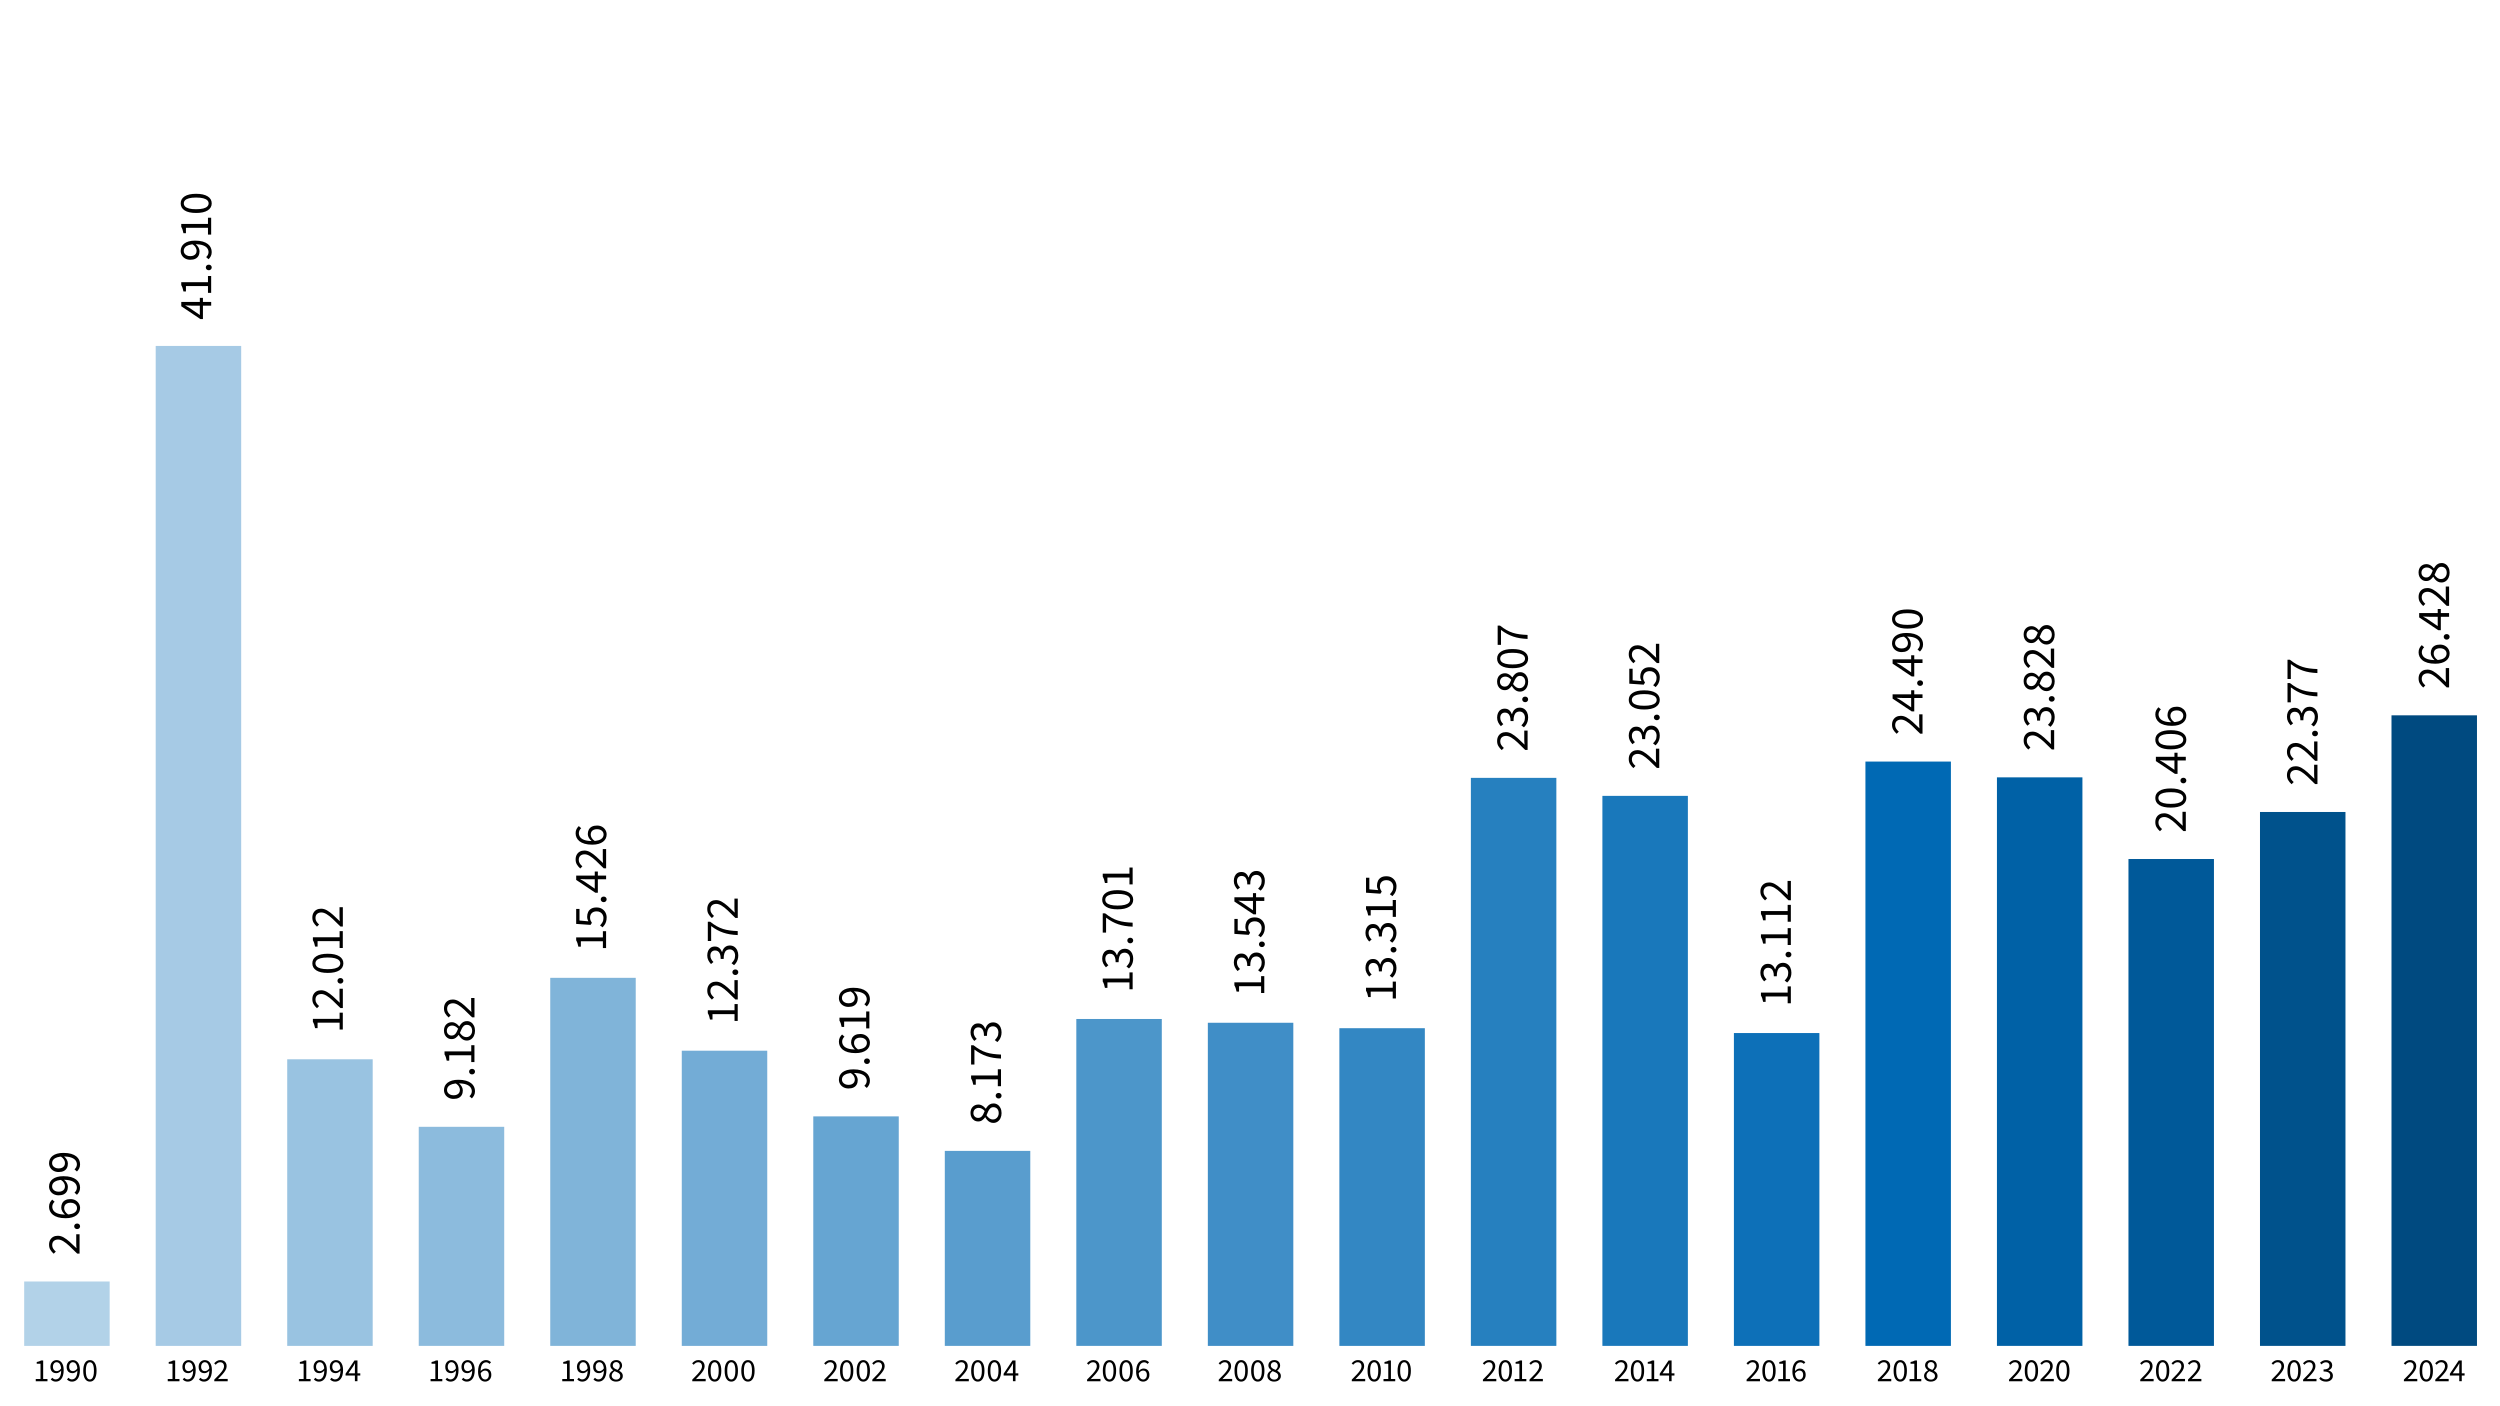 <?xml version="1.0" encoding="UTF-8"?>
<svg id="uuid-bc242228-d697-4f25-8bc2-d205bc7ff4da" data-name="Ebene_1" xmlns="http://www.w3.org/2000/svg" width="1920" height="1080" viewBox="0 0 1920 1080">
  <defs>
    <style>
      .uuid-d66c32d2-eaf5-4bac-883f-c7de39e8b866 {
        fill: none;
      }

      .uuid-715169be-d2b2-44c1-9a12-9470b04ed06e {
        fill: #73acd6;
      }

      .uuid-e4ff984a-3de9-4ea0-b965-e768b3542ee7 {
        fill: #a6cae5;
      }

      .uuid-fb64b6f8-ddd3-46b4-96ab-9bf32cecb9a6 {
        fill: #0061a6;
      }

      .uuid-4127ea5c-d54b-4fb3-99f1-1b126c79d8fe {
        fill: #0d70b8;
      }

      .uuid-8ad0f214-6376-40f9-bec5-e4e6fa9e8942 {
        fill: #80b4d9;
      }

      .uuid-f8cd8450-15d7-4455-807a-2dd4d049318b {
        fill: #00528c;
      }

      .uuid-7c994019-d2c4-44f7-80b5-09a65fb90df0 {
        fill: #0069b4;
      }

      .uuid-4735d2db-4af7-4f98-a17f-f3c3966a417a {
        fill: #3387c3;
      }

      .uuid-884d620d-e34b-4ed2-953b-ca87415222d8 {
        fill: #408ec7;
      }

      .uuid-9aa270c1-448e-4846-a47c-eaa85aea8773 {
        fill: #599dce;
      }

      .uuid-69c1afbe-1b5e-481d-9426-8c679e19f0ac {
        fill: #8cbbdd;
      }

      .uuid-ca807890-c1c0-480e-a8ab-0f413190b679 {
        fill: #004a80;
      }

      .uuid-99d9d795-a6e1-4248-88a6-7abe364ce61f {
        fill: #4c96ca;
      }

      .uuid-45616ecd-f930-4fa8-b38c-0c7a6ebf161a {
        fill: #b2d2e8;
      }

      .uuid-1b0df904-c585-44c5-919b-6ae2ea261911 {
        fill: #005999;
      }

      .uuid-42507c47-5216-4b5a-b3ca-6d9c05022695 {
        fill: #2680bf;
      }

      .uuid-cd4dbe1f-1cc1-4a75-b7d4-f78aeffa86e6 {
        fill: #99c3e1;
      }

      .uuid-c4f63b24-dd49-4e7a-968f-a230bd3a6e1c {
        fill: #66a5d2;
      }

      .uuid-8b0a5f3a-ff80-409b-926e-92eba32d9165 {
        fill: #1978bb;
      }
    </style>
  </defs>
  <g>
    <rect class="uuid-d66c32d2-eaf5-4bac-883f-c7de39e8b866" x="31.19" width="1871.99" height="1017.2"/>
    <path d="M61.07,962.75h-1.8c-2.26-2.28-4.25-4.23-5.99-5.85-1.74-1.62-3.32-2.85-4.73-3.69s-2.74-1.26-3.96-1.26c-1.32,0-2.4.36-3.24,1.08s-1.26,1.81-1.26,3.28c0,.96.26,1.85.79,2.66.53.82,1.19,1.56,1.98,2.23l-1.62,1.66c-1.08-.96-1.94-1.98-2.59-3.08-.65-1.09-.97-2.37-.97-3.83s.28-2.64.85-3.67,1.35-1.82,2.36-2.38c1.01-.55,2.18-.83,3.53-.83,1.49,0,2.97.41,4.43,1.24,1.47.83,3,1.96,4.61,3.4,1.61,1.44,3.37,3.1,5.29,4.97-.07-.62-.13-1.27-.16-1.94s-.05-1.31-.05-1.91v-6.91h2.56v14.83h0Z"/>
    <path d="M61.5,941.79c0,.58-.21,1.08-.63,1.51-.42.43-.95.65-1.6.65-.69,0-1.25-.22-1.67-.65s-.63-.94-.63-1.51.21-1.1.63-1.51.98-.61,1.67-.61c.65,0,1.18.2,1.6.61.42.41.63.91.63,1.51Z"/>
    <path d="M61.5,927.68c0,1.13-.23,2.17-.69,3.13-.46.96-1.15,1.79-2.07,2.5-.92.71-2.08,1.27-3.46,1.67s-2.99.61-4.84.61c-2.3,0-4.27-.24-5.89-.72-1.62-.48-2.93-1.13-3.94-1.94-1.01-.82-1.75-1.75-2.23-2.79-.48-1.04-.72-2.14-.72-3.29,0-1.25.23-2.32.7-3.22.47-.9,1.05-1.67,1.75-2.32l1.84,1.66c-.55.46-.99,1.02-1.31,1.69s-.49,1.37-.49,2.09c0,1.08.32,2.08.97,3.01.65.92,1.72,1.66,3.22,2.21,1.5.55,3.53.83,6.1.83,1.9,0,3.49-.2,4.79-.59s2.27-.98,2.94-1.75c.66-.77.99-1.69.99-2.77,0-.74-.21-1.42-.63-2.03-.42-.61-1.01-1.09-1.76-1.44s-1.64-.52-2.65-.52-1.84.16-2.57.47-1.3.78-1.69,1.4c-.4.62-.59,1.42-.59,2.38,0,.74.25,1.55.74,2.43s1.33,1.71,2.5,2.5l-2.34.11c-.96-.74-1.72-1.61-2.28-2.59-.56-.98-.85-1.97-.85-2.95,0-1.32.26-2.47.79-3.46.53-.98,1.32-1.75,2.38-2.28,1.06-.54,2.36-.81,3.92-.81,1.47,0,2.75.31,3.85.94,1.1.62,1.97,1.45,2.59,2.48.62,1.03.94,2.16.94,3.39h0Z"/>
    <path d="M61.5,912.06c0,1.22-.23,2.29-.7,3.2s-1.04,1.69-1.71,2.34l-1.87-1.66c.55-.48,1-1.05,1.33-1.71.34-.66.5-1.35.5-2.07,0-1.1-.33-2.11-.99-3.02s-1.74-1.65-3.24-2.21c-1.5-.56-3.53-.85-6.1-.85-1.9,0-3.49.2-4.77.61-1.28.41-2.26.99-2.93,1.75s-1.01,1.69-1.01,2.79c0,.74.21,1.42.63,2.02s1.01,1.08,1.76,1.44,1.64.54,2.65.54,1.84-.16,2.57-.49c.73-.32,1.3-.8,1.69-1.42.4-.62.59-1.4.59-2.34,0-.74-.24-1.56-.74-2.45-.49-.89-1.33-1.72-2.5-2.48l2.34-.11c.96.7,1.72,1.55,2.29,2.56.56,1.01.85,2,.85,2.99,0,1.32-.26,2.47-.79,3.46-.53.98-1.32,1.74-2.38,2.27-1.06.53-2.36.79-3.92.79-1.46,0-2.75-.31-3.87-.92-1.12-.61-1.98-1.43-2.59-2.47-.61-1.03-.92-2.16-.92-3.38,0-1.13.23-2.18.68-3.15.46-.97,1.15-1.81,2.07-2.52s2.08-1.26,3.46-1.66,2.99-.59,4.84-.59c2.3,0,4.27.24,5.9.72s2.95,1.13,3.96,1.94c1.01.82,1.75,1.75,2.21,2.79s.7,2.14.7,3.29h0Z"/>
    <path d="M61.5,894.17c0,1.22-.23,2.29-.7,3.2s-1.04,1.69-1.71,2.34l-1.87-1.66c.55-.48,1-1.05,1.33-1.71s.5-1.35.5-2.07c0-1.1-.33-2.11-.99-3.02s-1.74-1.65-3.24-2.21c-1.5-.56-3.53-.85-6.1-.85-1.9,0-3.49.21-4.77.61-1.28.41-2.26.99-2.93,1.75s-1.01,1.69-1.01,2.79c0,.74.21,1.42.63,2.02.42.6,1.01,1.08,1.76,1.44s1.64.54,2.65.54,1.84-.16,2.57-.49c.73-.32,1.3-.8,1.69-1.42.4-.62.59-1.4.59-2.34,0-.74-.24-1.56-.74-2.45s-1.33-1.72-2.5-2.48l2.34-.11c.96.7,1.72,1.55,2.29,2.56s.85,2,.85,2.99c0,1.32-.26,2.47-.79,3.46-.53.98-1.32,1.74-2.38,2.27-1.06.53-2.36.79-3.92.79-1.46,0-2.75-.31-3.87-.92-1.12-.61-1.98-1.43-2.59-2.47-.61-1.03-.92-2.16-.92-3.38,0-1.13.23-2.18.68-3.15.46-.97,1.15-1.81,2.07-2.52.92-.71,2.08-1.26,3.46-1.66s2.99-.59,4.84-.59c2.3,0,4.27.24,5.9.72s2.95,1.13,3.96,1.94c1.01.82,1.75,1.75,2.21,2.79s.7,2.14.7,3.29h0Z"/>
    <path d="M162.17,234.73h-15.37c-.6,0-1.34-.02-2.21-.07s-1.61-.08-2.21-.11v.14c.55.29,1.09.59,1.6.9.52.31,1.06.64,1.64.97l7.85,5.36v-13.14h2.38v16.27h-1.94l-14.69-9.83v-3.31h22.97v2.81h0Z"/>
    <path d="M162.17,224.94h-2.45v-5.26h-16.92v4.18h-1.91c-.19-1.03-.43-1.94-.7-2.74-.27-.79-.6-1.5-.99-2.12v-2.27h20.52v-4.75h2.45v12.96h0Z"/>
    <path d="M162.6,205.39c0,.58-.21,1.08-.63,1.51-.42.43-.95.65-1.6.65-.7,0-1.25-.22-1.68-.65-.42-.43-.63-.94-.63-1.51s.21-1.1.63-1.51c.42-.41.98-.61,1.68-.61.65,0,1.18.2,1.6.61.42.41.63.91.63,1.51Z"/>
    <path d="M162.6,193.55c0,1.22-.23,2.29-.7,3.2-.47.91-1.04,1.69-1.71,2.34l-1.87-1.66c.55-.48,1-1.05,1.33-1.71.34-.66.5-1.35.5-2.07,0-1.1-.33-2.11-.99-3.02s-1.74-1.65-3.24-2.21-3.53-.85-6.1-.85c-1.9,0-3.49.2-4.77.61-1.28.41-2.26.99-2.93,1.75s-1.01,1.69-1.01,2.79c0,.74.21,1.42.63,2.02.42.6,1.01,1.08,1.76,1.44s1.64.54,2.65.54,1.84-.16,2.57-.49c.73-.32,1.3-.8,1.69-1.42.4-.62.59-1.4.59-2.34,0-.74-.25-1.56-.74-2.45-.49-.89-1.32-1.71-2.5-2.48l2.34-.11c.96.7,1.72,1.55,2.29,2.56.56,1.01.85,2,.85,2.99,0,1.32-.26,2.47-.79,3.46-.53.98-1.32,1.74-2.38,2.27-1.06.53-2.36.79-3.92.79-1.46,0-2.75-.31-3.87-.92-1.12-.61-1.98-1.43-2.59-2.47-.61-1.03-.92-2.16-.92-3.38,0-1.13.23-2.18.68-3.15s1.15-1.81,2.07-2.52c.93-.71,2.08-1.26,3.46-1.66,1.38-.4,2.99-.59,4.84-.59,2.3,0,4.27.24,5.9.72,1.63.48,2.95,1.13,3.96,1.94s1.75,1.75,2.21,2.79c.47,1.04.7,2.14.7,3.29h0Z"/>
    <path d="M162.17,180.19h-2.45v-5.26h-16.92v4.18h-1.91c-.19-1.03-.43-1.94-.7-2.74-.27-.79-.6-1.5-.99-2.12v-2.27h20.52v-4.75h2.45v12.96h0Z"/>
    <path d="M162.6,156.18c0,2.3-1.04,4.11-3.11,5.42-2.07,1.31-5.03,1.96-8.87,1.96s-6.8-.65-8.82-1.96c-2.02-1.31-3.02-3.11-3.02-5.42s1.01-4.07,3.04-5.38c2.03-1.31,4.96-1.96,8.8-1.96s6.8.65,8.87,1.96c2.08,1.31,3.11,3.1,3.11,5.38h0ZM160.23,156.18c0-.89-.34-1.67-1.01-2.34-.67-.67-1.72-1.19-3.13-1.57-1.42-.37-3.24-.56-5.47-.56s-4.08.19-5.47.56c-1.39.37-2.4.9-3.04,1.57-.64.67-.95,1.45-.95,2.34s.32,1.7.95,2.38c.64.67,1.65,1.19,3.04,1.57,1.39.37,3.22.56,5.47.56s4.06-.19,5.47-.56,2.46-.89,3.13-1.57,1.01-1.46,1.01-2.38Z"/>
    <path d="M263.27,790.69h-2.45v-5.26h-16.92v4.18h-1.91c-.19-1.03-.43-1.94-.7-2.74-.27-.79-.61-1.5-.99-2.12v-2.27h20.52v-4.75h2.45v12.96h0Z"/>
    <path d="M263.27,774.2h-1.8c-2.26-2.28-4.25-4.23-5.99-5.85-1.74-1.62-3.32-2.85-4.73-3.69s-2.74-1.26-3.96-1.26c-1.32,0-2.4.36-3.24,1.08s-1.26,1.81-1.26,3.28c0,.96.26,1.85.79,2.66.53.82,1.19,1.56,1.98,2.23l-1.62,1.66c-1.08-.96-1.94-1.98-2.59-3.08-.65-1.09-.97-2.37-.97-3.83s.28-2.64.85-3.67,1.35-1.82,2.36-2.38c1.01-.55,2.18-.83,3.53-.83,1.49,0,2.96.41,4.43,1.24,1.46.83,3,1.96,4.61,3.4,1.61,1.44,3.37,3.1,5.29,4.97-.07-.62-.13-1.27-.16-1.94s-.05-1.31-.05-1.91v-6.91h2.56v14.83h0Z"/>
    <path d="M263.7,753.25c0,.58-.21,1.08-.63,1.51-.42.43-.95.65-1.6.65-.7,0-1.25-.22-1.67-.65s-.63-.94-.63-1.51.21-1.1.63-1.51.98-.61,1.67-.61c.65,0,1.18.2,1.6.61.42.41.63.91.63,1.51Z"/>
    <path d="M263.7,739.82c0,2.3-1.04,4.11-3.11,5.42s-5.03,1.96-8.87,1.96-6.8-.65-8.82-1.96c-2.02-1.31-3.02-3.11-3.02-5.42s1.01-4.07,3.04-5.38c2.03-1.31,4.96-1.96,8.8-1.96s6.8.65,8.87,1.96c2.08,1.31,3.11,3.1,3.11,5.38h0ZM261.33,739.82c0-.89-.34-1.67-1.01-2.34-.67-.67-1.71-1.19-3.13-1.57-1.42-.37-3.24-.56-5.47-.56s-4.08.19-5.47.56c-1.39.37-2.41.9-3.04,1.57s-.95,1.45-.95,2.34.32,1.7.95,2.38,1.65,1.19,3.04,1.57c1.39.37,3.22.56,5.47.56s4.06-.19,5.47-.56c1.42-.37,2.46-.89,3.13-1.57.67-.67,1.01-1.46,1.01-2.38Z"/>
    <path d="M263.27,728.05h-2.45v-5.26h-16.92v4.18h-1.91c-.19-1.03-.43-1.94-.7-2.74-.27-.79-.61-1.5-.99-2.12v-2.27h20.52v-4.75h2.45v12.96h0Z"/>
    <path d="M263.27,711.56h-1.8c-2.26-2.28-4.25-4.23-5.99-5.85-1.74-1.62-3.32-2.85-4.73-3.69s-2.74-1.26-3.96-1.26c-1.32,0-2.4.36-3.24,1.08s-1.26,1.81-1.26,3.28c0,.96.26,1.85.79,2.66.53.82,1.19,1.56,1.98,2.23l-1.62,1.66c-1.08-.96-1.94-1.98-2.59-3.08-.65-1.09-.97-2.37-.97-3.83s.28-2.64.85-3.67,1.35-1.82,2.36-2.38c1.01-.55,2.18-.83,3.53-.83,1.49,0,2.96.41,4.43,1.24,1.46.83,3,1.96,4.61,3.4,1.61,1.44,3.37,3.1,5.29,4.97-.07-.62-.13-1.27-.16-1.94s-.05-1.31-.05-1.91v-6.91h2.56v14.83h0Z"/>
    <path d="M364.8,838.01c0,1.22-.23,2.29-.7,3.2-.47.91-1.04,1.69-1.71,2.34l-1.87-1.66c.55-.48,1-1.05,1.33-1.71.34-.66.5-1.35.5-2.07,0-1.1-.33-2.11-.99-3.02s-1.74-1.65-3.24-2.21-3.53-.85-6.1-.85c-1.9,0-3.48.2-4.77.61s-2.26.99-2.93,1.75-1.01,1.69-1.01,2.79c0,.74.21,1.42.63,2.02.42.6,1.01,1.08,1.77,1.44s1.64.54,2.65.54,1.84-.16,2.57-.49c.73-.32,1.3-.8,1.69-1.42s.59-1.4.59-2.34c0-.74-.25-1.56-.74-2.45-.49-.89-1.33-1.72-2.5-2.48l2.34-.11c.96.7,1.72,1.55,2.29,2.56.56,1.01.85,2,.85,2.99,0,1.32-.26,2.47-.79,3.46-.53.98-1.32,1.74-2.38,2.27-1.06.53-2.36.79-3.92.79-1.46,0-2.75-.31-3.87-.92-1.11-.61-1.98-1.43-2.59-2.47-.61-1.03-.92-2.16-.92-3.38,0-1.13.23-2.18.68-3.15.46-.97,1.15-1.81,2.07-2.52.92-.71,2.08-1.26,3.46-1.66,1.38-.4,2.99-.59,4.84-.59,2.3,0,4.27.24,5.9.72,1.63.48,2.95,1.13,3.96,1.94s1.75,1.75,2.21,2.79c.47,1.04.7,2.14.7,3.29h0Z"/>
    <path d="M364.8,823c0,.58-.21,1.08-.63,1.51-.42.43-.95.65-1.6.65-.7,0-1.25-.22-1.67-.65-.42-.43-.63-.94-.63-1.51s.21-1.1.63-1.51c.42-.41.98-.61,1.67-.61.65,0,1.18.2,1.6.61.42.41.63.91.63,1.51Z"/>
    <path d="M364.37,815.69h-2.45v-5.26h-16.92v4.18h-1.91c-.19-1.03-.43-1.94-.7-2.74-.27-.79-.61-1.5-.99-2.12v-2.27h20.52v-4.75h2.45v12.96h0Z"/>
    <path d="M364.8,791.64c0,1.44-.27,2.73-.81,3.87-.54,1.14-1.29,2.03-2.25,2.68s-2.04.97-3.24.97c-1.01,0-1.9-.21-2.68-.63-.78-.42-1.46-.96-2.05-1.62-.59-.66-1.07-1.35-1.46-2.07h-.14c-.6.84-1.33,1.58-2.2,2.23-.86.65-1.9.97-3.1.97s-2.21-.29-3.1-.86-1.58-1.35-2.07-2.32c-.49-.97-.74-2.08-.74-3.33,0-1.99.57-3.57,1.71-4.73,1.14-1.16,2.61-1.75,4.41-1.75.79,0,1.54.17,2.25.5.71.34,1.35.74,1.91,1.22.56.48,1.02.96,1.39,1.44h.14c.38-.67.84-1.31,1.37-1.93.53-.61,1.16-1.11,1.89-1.49s1.61-.58,2.65-.58c1.13,0,2.15.31,3.08.92s1.66,1.48,2.21,2.59c.55,1.11.83,2.42.83,3.91h0ZM351.84,790.02c-.7-.79-1.43-1.39-2.2-1.8-.77-.41-1.57-.61-2.41-.61-.74,0-1.42.16-2.03.47-.61.31-1.1.77-1.48,1.37-.37.6-.56,1.32-.56,2.16,0,1.06.34,1.94,1.02,2.65.68.71,1.58,1.06,2.68,1.06.91,0,1.67-.24,2.27-.74.6-.49,1.11-1.14,1.53-1.94s.81-1.67,1.17-2.61h0ZM362.6,791.57c0-.89-.17-1.67-.5-2.34-.34-.67-.81-1.2-1.42-1.58-.61-.38-1.31-.58-2.11-.58-.98,0-1.79.29-2.41.86s-1.16,1.33-1.6,2.27c-.44.94-.89,1.97-1.35,3.1.6.91,1.32,1.67,2.16,2.29.84.61,1.79.92,2.84.92.84,0,1.59-.22,2.25-.65s1.18-1.02,1.57-1.76.58-1.58.58-2.52h0Z"/>
    <path d="M364.37,781.31h-1.8c-2.26-2.28-4.25-4.23-5.99-5.85s-3.32-2.85-4.73-3.69c-1.42-.84-2.74-1.26-3.96-1.26-1.32,0-2.4.36-3.24,1.08-.84.72-1.26,1.81-1.26,3.28,0,.96.27,1.85.79,2.66.53.82,1.19,1.56,1.98,2.23l-1.62,1.66c-1.08-.96-1.94-1.98-2.59-3.08-.65-1.09-.97-2.37-.97-3.83s.28-2.64.85-3.67c.56-1.03,1.35-1.82,2.36-2.38s2.18-.83,3.53-.83c1.49,0,2.96.41,4.43,1.24s3,1.96,4.61,3.4c1.61,1.44,3.37,3.1,5.29,4.97-.07-.62-.13-1.27-.16-1.94-.04-.67-.05-1.31-.05-1.91v-6.91h2.56v14.83h0Z"/>
    <path d="M465.47,728.13h-2.45v-5.26h-16.92v4.18h-1.91c-.19-1.03-.43-1.94-.7-2.74-.27-.79-.61-1.5-.99-2.12v-2.27h20.52v-4.75h2.45v12.96h0Z"/>
    <path d="M465.9,704.66c0,1.22-.15,2.3-.45,3.24-.3.94-.69,1.75-1.17,2.45-.48.7-.98,1.31-1.51,1.84l-1.94-1.44c.67-.7,1.28-1.5,1.82-2.41.54-.91.81-2.04.81-3.38,0-.94-.22-1.78-.65-2.54-.43-.76-1.04-1.36-1.82-1.82s-1.71-.68-2.79-.68c-1.58,0-2.82.44-3.71,1.33-.89.89-1.33,2.08-1.33,3.56,0,.77.12,1.44.36,2.02.24.58.59,1.21,1.04,1.91l-1.01,1.58-11.05-.76v-11.48h2.56v8.89l6.8.61c-.29-.55-.52-1.1-.68-1.66-.17-.55-.25-1.18-.25-1.87,0-1.32.25-2.52.76-3.6s1.29-1.94,2.36-2.57c1.07-.64,2.43-.95,4.09-.95s3.07.37,4.23,1.1,2.05,1.69,2.65,2.86.9,2.44.9,3.78h0Z"/>
    <path d="M465.9,690.69c0,.58-.21,1.08-.63,1.51-.42.43-.95.65-1.6.65-.7,0-1.25-.22-1.67-.65s-.63-.94-.63-1.51.21-1.1.63-1.51.98-.61,1.67-.61c.65,0,1.18.2,1.6.61.42.41.63.91.63,1.51Z"/>
    <path d="M465.47,675.28h-15.37c-.6,0-1.34-.02-2.21-.07-.88-.05-1.61-.08-2.21-.11v.15c.55.29,1.09.59,1.6.9.52.31,1.06.64,1.64.97l7.85,5.36v-13.14h2.38v16.27h-1.94l-14.69-9.83v-3.31h22.97v2.81h0Z"/>
    <path d="M465.47,666.9h-1.8c-2.26-2.28-4.25-4.23-5.99-5.85-1.74-1.62-3.32-2.85-4.73-3.69-1.42-.84-2.74-1.26-3.96-1.26-1.32,0-2.4.36-3.24,1.08-.84.72-1.26,1.81-1.26,3.28,0,.96.26,1.85.79,2.66.53.82,1.19,1.56,1.98,2.23l-1.62,1.66c-1.08-.96-1.94-1.98-2.59-3.08-.65-1.09-.97-2.37-.97-3.83s.28-2.64.85-3.67c.56-1.03,1.35-1.82,2.36-2.38s2.18-.83,3.53-.83c1.49,0,2.96.41,4.43,1.24,1.46.83,3,1.96,4.61,3.4,1.61,1.44,3.37,3.1,5.29,4.97-.07-.62-.13-1.27-.16-1.94-.04-.67-.05-1.31-.05-1.91v-6.91h2.56v14.83h0Z"/>
    <path d="M465.9,640.8c0,1.13-.23,2.17-.68,3.13-.45.96-1.15,1.79-2.07,2.5-.92.71-2.08,1.27-3.46,1.67s-2.99.61-4.84.61c-2.3,0-4.27-.24-5.89-.72-1.62-.48-2.93-1.13-3.94-1.94s-1.75-1.75-2.23-2.79c-.48-1.04-.72-2.14-.72-3.29,0-1.25.23-2.32.7-3.22.47-.9,1.05-1.67,1.75-2.32l1.84,1.66c-.55.46-.99,1.02-1.31,1.69s-.49,1.37-.49,2.09c0,1.08.32,2.08.97,3.01.65.92,1.72,1.66,3.22,2.21,1.5.55,3.53.83,6.1.83,1.9,0,3.49-.2,4.79-.59s2.27-.98,2.93-1.75c.66-.77.99-1.69.99-2.77,0-.74-.21-1.42-.63-2.03-.42-.61-1.01-1.09-1.76-1.44s-1.64-.52-2.65-.52-1.84.16-2.57.47-1.3.78-1.69,1.4c-.4.62-.59,1.42-.59,2.38,0,.74.25,1.55.74,2.43s1.33,1.71,2.5,2.5l-2.34.11c-.96-.74-1.72-1.61-2.29-2.59-.56-.98-.85-1.97-.85-2.95,0-1.32.27-2.47.79-3.46.53-.98,1.32-1.75,2.38-2.28,1.06-.54,2.36-.81,3.92-.81,1.46,0,2.75.31,3.85.94,1.1.62,1.97,1.45,2.59,2.48.62,1.03.94,2.16.94,3.39h0Z"/>
    <path d="M566.57,784.09h-2.45v-5.26h-16.92v4.18h-1.91c-.19-1.03-.43-1.94-.7-2.74-.28-.79-.61-1.5-.99-2.12v-2.27h20.52v-4.75h2.45v12.96h0Z"/>
    <path d="M566.57,767.6h-1.8c-2.26-2.28-4.25-4.23-5.99-5.85-1.74-1.62-3.32-2.85-4.73-3.69-1.42-.84-2.74-1.26-3.96-1.26-1.32,0-2.4.36-3.24,1.08-.84.72-1.26,1.81-1.26,3.28,0,.96.26,1.85.79,2.66.53.82,1.19,1.56,1.98,2.23l-1.62,1.66c-1.08-.96-1.94-1.98-2.59-3.08-.65-1.09-.97-2.37-.97-3.83s.28-2.64.85-3.67c.56-1.03,1.35-1.82,2.36-2.38s2.18-.83,3.53-.83c1.49,0,2.97.41,4.43,1.24,1.47.83,3,1.96,4.61,3.4,1.61,1.44,3.37,3.1,5.29,4.97-.07-.62-.13-1.27-.16-1.94-.04-.67-.05-1.31-.05-1.91v-6.91h2.56v14.83h0Z"/>
    <path d="M567,746.65c0,.58-.21,1.08-.63,1.51-.42.43-.95.65-1.6.65-.7,0-1.25-.22-1.67-.65-.42-.43-.63-.94-.63-1.51s.21-1.1.63-1.51c.42-.41.98-.61,1.67-.61.65,0,1.18.2,1.6.61.42.41.63.91.63,1.51Z"/>
    <path d="M567,733.69c0,1.22-.16,2.31-.47,3.26-.31.95-.71,1.77-1.19,2.47-.48.7-1.01,1.31-1.58,1.84l-1.94-1.51c.72-.7,1.36-1.51,1.91-2.43.55-.92.83-2.07.83-3.44s-.38-2.53-1.15-3.42c-.77-.89-1.79-1.33-3.06-1.33-.91,0-1.71.23-2.4.7-.68.47-1.22,1.24-1.6,2.3-.38,1.07-.58,2.52-.58,4.34h-2.27c0-1.63-.19-2.92-.58-3.87s-.89-1.63-1.53-2.03c-.64-.41-1.36-.61-2.18-.61-1.13,0-2.02.35-2.66,1.06-.65.71-.97,1.67-.97,2.9,0,.96.22,1.85.65,2.66.43.82,1,1.56,1.69,2.23l-1.87,1.58c-.84-.89-1.53-1.87-2.07-2.95s-.81-2.29-.81-3.64.23-2.53.68-3.56c.46-1.03,1.12-1.84,1.98-2.43.86-.59,1.92-.88,3.17-.88,1.39,0,2.53.38,3.42,1.15s1.57,1.78,2.05,3.02h.14c.22-.94.58-1.78,1.1-2.52.52-.74,1.17-1.34,1.96-1.78.79-.44,1.72-.67,2.77-.67,1.37,0,2.54.34,3.51,1.01.97.67,1.72,1.58,2.25,2.73.53,1.15.79,2.42.79,3.82h0Z"/>
    <path d="M566.57,718.14c-2.16-.1-4.15-.29-5.96-.59s-3.52-.72-5.11-1.26c-1.6-.54-3.16-1.22-4.68-2.05-1.52-.83-3.08-1.83-4.66-3.01v11.48h-2.56v-14.8h1.84c1.73,1.37,3.39,2.5,4.99,3.4,1.6.9,3.21,1.61,4.84,2.12,1.63.52,3.36.9,5.18,1.14,1.82.24,3.86.41,6.12.5v3.06h0Z"/>
    <path d="M566.57,704.97h-1.8c-2.26-2.28-4.25-4.23-5.99-5.85-1.74-1.62-3.32-2.85-4.73-3.69-1.42-.84-2.74-1.26-3.96-1.26-1.32,0-2.4.36-3.24,1.08-.84.72-1.26,1.81-1.26,3.28,0,.96.26,1.85.79,2.66.53.82,1.19,1.56,1.98,2.23l-1.62,1.66c-1.08-.96-1.94-1.98-2.59-3.08-.65-1.09-.97-2.37-.97-3.83s.28-2.64.85-3.67c.56-1.03,1.35-1.82,2.36-2.38s2.18-.83,3.53-.83c1.49,0,2.97.41,4.43,1.24,1.47.83,3,1.96,4.61,3.4,1.61,1.44,3.37,3.1,5.29,4.97-.07-.62-.13-1.27-.16-1.94-.04-.67-.05-1.31-.05-1.91v-6.91h2.56v14.83h0Z"/>
    <path d="M668.1,830c0,1.22-.23,2.29-.7,3.2-.47.91-1.04,1.69-1.71,2.34l-1.87-1.66c.55-.48,1-1.05,1.33-1.71.34-.66.5-1.35.5-2.07,0-1.1-.33-2.11-.99-3.02s-1.74-1.65-3.24-2.21-3.53-.85-6.1-.85c-1.9,0-3.48.2-4.77.61s-2.26.99-2.93,1.75-1.01,1.69-1.01,2.79c0,.74.21,1.42.63,2.02.42.6,1.01,1.08,1.77,1.44s1.64.54,2.65.54,1.84-.16,2.57-.49c.73-.32,1.3-.8,1.69-1.42s.59-1.4.59-2.34c0-.74-.25-1.56-.74-2.45-.49-.89-1.33-1.72-2.5-2.48l2.34-.11c.96.7,1.72,1.55,2.29,2.56.56,1.01.85,2,.85,2.99,0,1.32-.26,2.47-.79,3.46-.53.98-1.32,1.74-2.38,2.27-1.06.53-2.36.79-3.92.79-1.46,0-2.75-.31-3.87-.92-1.11-.61-1.98-1.43-2.59-2.47-.61-1.03-.92-2.16-.92-3.38,0-1.13.23-2.18.68-3.15.46-.97,1.15-1.81,2.07-2.52.92-.71,2.08-1.26,3.46-1.66,1.38-.4,2.99-.59,4.84-.59,2.3,0,4.27.24,5.9.72,1.63.48,2.95,1.13,3.96,1.94s1.75,1.75,2.21,2.79c.47,1.04.7,2.14.7,3.29h0Z"/>
    <path d="M668.1,814.99c0,.58-.21,1.08-.63,1.51-.42.43-.95.65-1.6.65-.7,0-1.25-.22-1.67-.65-.42-.43-.63-.94-.63-1.51s.21-1.1.63-1.51c.42-.41.98-.61,1.67-.61.65,0,1.18.2,1.6.61.42.41.63.91.63,1.51Z"/>
    <path d="M668.1,800.88c0,1.13-.23,2.17-.68,3.13-.46.96-1.15,1.79-2.07,2.5s-2.08,1.27-3.46,1.67c-1.38.41-2.99.61-4.84.61-2.3,0-4.27-.24-5.89-.72-1.62-.48-2.93-1.13-3.94-1.94-1.01-.81-1.75-1.75-2.23-2.79-.48-1.04-.72-2.14-.72-3.29,0-1.25.23-2.32.7-3.22.47-.9,1.05-1.67,1.75-2.32l1.84,1.66c-.55.46-.99,1.02-1.31,1.69-.32.67-.48,1.37-.48,2.09,0,1.08.32,2.08.97,3.01s1.72,1.66,3.22,2.22c1.5.55,3.53.83,6.1.83,1.9,0,3.49-.2,4.79-.59s2.27-.98,2.93-1.75c.66-.77.99-1.69.99-2.77,0-.74-.21-1.42-.63-2.03-.42-.61-1.01-1.09-1.76-1.44-.76-.35-1.64-.52-2.65-.52s-1.84.16-2.57.47c-.73.31-1.3.78-1.69,1.4-.4.62-.59,1.42-.59,2.38,0,.74.25,1.55.74,2.43.49.88,1.33,1.71,2.5,2.5l-2.34.11c-.96-.74-1.72-1.61-2.29-2.59-.56-.98-.85-1.97-.85-2.95,0-1.32.27-2.47.79-3.46.53-.98,1.32-1.75,2.38-2.29,1.06-.54,2.36-.81,3.92-.81,1.46,0,2.75.31,3.85.94,1.1.62,1.97,1.45,2.59,2.48.62,1.03.94,2.16.94,3.38h0Z"/>
    <path d="M667.67,789.79h-2.45v-5.26h-16.92v4.18h-1.91c-.19-1.03-.43-1.94-.7-2.74-.28-.79-.6-1.5-.99-2.12v-2.27h20.52v-4.75h2.45v12.96h0Z"/>
    <path d="M668.1,767.36c0,1.22-.23,2.29-.7,3.2-.47.91-1.04,1.69-1.71,2.34l-1.87-1.66c.55-.48,1-1.05,1.33-1.71.34-.66.5-1.35.5-2.07,0-1.1-.33-2.11-.99-3.02s-1.74-1.65-3.24-2.21-3.53-.85-6.1-.85c-1.9,0-3.48.2-4.77.61s-2.26.99-2.93,1.75-1.01,1.69-1.01,2.79c0,.74.21,1.42.63,2.02.42.6,1.01,1.08,1.77,1.44s1.64.54,2.65.54,1.84-.16,2.57-.49c.73-.32,1.3-.8,1.69-1.42s.59-1.4.59-2.34c0-.74-.25-1.56-.74-2.45-.49-.89-1.33-1.72-2.5-2.48l2.34-.11c.96.7,1.72,1.55,2.29,2.56.56,1.01.85,2,.85,2.99,0,1.32-.26,2.47-.79,3.46-.53.98-1.32,1.74-2.38,2.27-1.06.53-2.36.79-3.92.79-1.46,0-2.75-.31-3.87-.92-1.11-.61-1.98-1.43-2.59-2.47-.61-1.03-.92-2.16-.92-3.38,0-1.13.23-2.18.68-3.15.46-.97,1.15-1.81,2.07-2.52.92-.71,2.08-1.26,3.46-1.66,1.38-.4,2.99-.59,4.84-.59,2.3,0,4.27.24,5.9.72,1.63.48,2.95,1.13,3.96,1.94s1.75,1.75,2.21,2.79c.47,1.04.7,2.14.7,3.29h0Z"/>
    <path d="M769.2,854.88c0,1.44-.27,2.73-.81,3.87-.54,1.14-1.29,2.03-2.25,2.68-.96.65-2.04.97-3.24.97-1.01,0-1.9-.21-2.68-.63-.78-.42-1.46-.96-2.05-1.62s-1.07-1.35-1.46-2.07h-.15c-.6.84-1.33,1.58-2.2,2.23-.86.65-1.9.97-3.1.97s-2.21-.29-3.1-.86c-.89-.58-1.58-1.35-2.07-2.32-.49-.97-.74-2.08-.74-3.33,0-1.99.57-3.57,1.71-4.73s2.61-1.75,4.41-1.75c.79,0,1.54.17,2.25.5.71.34,1.34.74,1.91,1.22.56.48,1.03.96,1.39,1.44h.14c.38-.67.84-1.31,1.37-1.93.53-.61,1.16-1.11,1.89-1.49s1.61-.58,2.65-.58c1.13,0,2.15.31,3.08.92s1.66,1.48,2.21,2.59c.55,1.11.83,2.42.83,3.91h0ZM756.24,853.26c-.7-.79-1.43-1.39-2.2-1.8-.77-.41-1.57-.61-2.41-.61-.74,0-1.42.16-2.03.47-.61.31-1.1.77-1.48,1.37-.37.6-.56,1.32-.56,2.16,0,1.06.34,1.94,1.03,2.65s1.58,1.06,2.68,1.06c.91,0,1.67-.24,2.27-.74s1.11-1.14,1.53-1.94c.42-.8.81-1.67,1.17-2.61h0ZM767.01,854.81c0-.89-.17-1.67-.5-2.34-.34-.67-.81-1.2-1.42-1.58-.61-.38-1.31-.58-2.11-.58-.98,0-1.79.29-2.41.86-.62.58-1.16,1.33-1.6,2.27-.44.94-.89,1.97-1.35,3.1.6.91,1.32,1.67,2.16,2.29.84.61,1.79.92,2.84.92.84,0,1.59-.22,2.25-.65s1.18-1.02,1.57-1.76.58-1.58.58-2.52h0Z"/>
    <path d="M769.2,841.49c0,.58-.21,1.08-.63,1.51-.42.43-.95.65-1.6.65-.7,0-1.25-.22-1.67-.65s-.63-.94-.63-1.51.21-1.1.63-1.51.98-.61,1.67-.61c.65,0,1.18.2,1.6.61.42.41.63.91.63,1.51Z"/>
    <path d="M768.77,834.18h-2.45v-5.26h-16.92v4.18h-1.91c-.19-1.03-.43-1.94-.7-2.74-.28-.79-.61-1.5-.99-2.12v-2.27h20.52v-4.75h2.45v12.96h0Z"/>
    <path d="M768.77,812.98c-2.16-.1-4.15-.29-5.96-.59-1.81-.3-3.52-.72-5.11-1.26-1.6-.54-3.16-1.22-4.68-2.05-1.52-.83-3.08-1.83-4.66-3.01v11.48h-2.56v-14.8h1.84c1.73,1.37,3.39,2.5,4.99,3.4,1.6.9,3.21,1.61,4.84,2.12,1.63.52,3.36.9,5.18,1.13,1.82.24,3.86.41,6.12.51v3.06h0Z"/>
    <path d="M769.2,792.74c0,1.22-.16,2.31-.47,3.26-.31.95-.71,1.77-1.19,2.47-.48.7-1.01,1.31-1.58,1.84l-1.94-1.51c.72-.7,1.36-1.51,1.91-2.43.55-.92.83-2.07.83-3.44s-.38-2.53-1.15-3.42c-.77-.89-1.79-1.33-3.06-1.33-.91,0-1.71.23-2.4.7-.68.47-1.22,1.24-1.6,2.3s-.58,2.51-.58,4.34h-2.27c0-1.63-.19-2.92-.58-3.87-.38-.95-.89-1.62-1.53-2.03-.64-.41-1.36-.61-2.18-.61-1.13,0-2.02.35-2.66,1.06-.65.71-.97,1.67-.97,2.9,0,.96.22,1.85.65,2.66.43.82,1,1.56,1.69,2.23l-1.87,1.58c-.84-.89-1.53-1.87-2.07-2.95s-.81-2.29-.81-3.64.23-2.53.68-3.56c.46-1.03,1.12-1.84,1.98-2.43.86-.59,1.92-.88,3.17-.88,1.39,0,2.53.39,3.42,1.15.89.77,1.57,1.78,2.05,3.02h.14c.22-.94.58-1.78,1.1-2.52.52-.74,1.17-1.34,1.96-1.78.79-.44,1.72-.67,2.77-.67,1.37,0,2.54.34,3.51,1.01.97.67,1.72,1.58,2.25,2.74.53,1.15.79,2.42.79,3.82h0Z"/>
    <path d="M869.87,759.74h-2.45v-5.26h-16.92v4.18h-1.91c-.19-1.03-.43-1.94-.7-2.74-.28-.79-.6-1.5-.99-2.12v-2.27h20.52v-4.75h2.45v12.96h0Z"/>
    <path d="M870.3,736.2c0,1.22-.16,2.31-.47,3.26-.31.95-.71,1.77-1.19,2.47-.48.7-1.01,1.31-1.58,1.84l-1.94-1.51c.72-.7,1.35-1.51,1.91-2.43.55-.92.83-2.07.83-3.44s-.38-2.53-1.15-3.42c-.77-.89-1.79-1.33-3.06-1.33-.91,0-1.71.23-2.39.7-.68.47-1.22,1.24-1.6,2.3-.38,1.07-.58,2.51-.58,4.34h-2.27c0-1.63-.19-2.92-.58-3.87-.38-.95-.89-1.62-1.53-2.03s-1.36-.61-2.18-.61c-1.13,0-2.02.35-2.66,1.06-.65.71-.97,1.67-.97,2.9,0,.96.22,1.85.65,2.66.43.82,1,1.56,1.69,2.23l-1.87,1.58c-.84-.89-1.53-1.87-2.07-2.95s-.81-2.29-.81-3.64.23-2.53.68-3.56c.46-1.03,1.11-1.84,1.98-2.43s1.92-.88,3.17-.88c1.39,0,2.53.39,3.42,1.15.89.77,1.57,1.78,2.05,3.02h.15c.22-.94.58-1.78,1.1-2.52.52-.74,1.17-1.34,1.96-1.78.79-.44,1.72-.67,2.77-.67,1.37,0,2.54.34,3.51,1.01s1.72,1.58,2.25,2.74c.53,1.15.79,2.42.79,3.82h0Z"/>
    <path d="M870.3,722.3c0,.58-.21,1.08-.63,1.51s-.95.65-1.6.65c-.7,0-1.25-.22-1.67-.65-.42-.43-.63-.94-.63-1.51s.21-1.1.63-1.51c.42-.41.98-.61,1.67-.61.65,0,1.18.2,1.6.61s.63.91.63,1.51Z"/>
    <path d="M869.87,711.68c-2.16-.1-4.15-.29-5.96-.59s-3.52-.72-5.11-1.26c-1.6-.54-3.16-1.22-4.68-2.05s-3.08-1.83-4.66-3.01v11.48h-2.56v-14.8h1.84c1.73,1.37,3.39,2.5,4.98,3.4,1.6.9,3.21,1.61,4.84,2.12,1.63.52,3.36.9,5.18,1.14s3.86.41,6.12.5v3.06h0Z"/>
    <path d="M870.3,690.98c0,2.3-1.04,4.11-3.11,5.42-2.08,1.31-5.03,1.96-8.87,1.96s-6.8-.65-8.82-1.96c-2.02-1.31-3.02-3.11-3.02-5.42s1.02-4.07,3.04-5.38c2.03-1.31,4.96-1.96,8.8-1.96s6.8.65,8.87,1.96c2.08,1.31,3.11,3.1,3.11,5.38h0ZM867.92,690.98c0-.89-.34-1.67-1.01-2.34-.67-.67-1.72-1.19-3.13-1.57s-3.24-.56-5.47-.56-4.08.19-5.47.56c-1.39.37-2.41.9-3.04,1.57-.64.67-.95,1.45-.95,2.34s.32,1.7.95,2.38c.64.67,1.65,1.19,3.04,1.57,1.39.37,3.22.56,5.47.56s4.06-.19,5.47-.56c1.42-.37,2.46-.9,3.13-1.57s1.01-1.46,1.01-2.38Z"/>
    <path d="M869.87,679.21h-2.45v-5.26h-16.92v4.18h-1.91c-.19-1.03-.43-1.94-.7-2.74-.28-.79-.6-1.5-.99-2.12v-2.27h20.52v-4.75h2.45v12.96h0Z"/>
    <path d="M970.97,762.64h-2.45v-5.26h-16.92v4.18h-1.91c-.19-1.03-.43-1.94-.7-2.74-.28-.79-.6-1.5-.99-2.12v-2.27h20.52v-4.75h2.45v12.96h0Z"/>
    <path d="M971.4,739.09c0,1.22-.16,2.31-.47,3.26-.31.95-.71,1.77-1.19,2.47-.48.7-1.01,1.31-1.58,1.84l-1.94-1.51c.72-.7,1.35-1.51,1.91-2.43.55-.92.83-2.07.83-3.44s-.38-2.53-1.15-3.42c-.77-.89-1.79-1.33-3.06-1.33-.91,0-1.71.23-2.39.7-.68.47-1.22,1.24-1.6,2.3-.38,1.07-.58,2.51-.58,4.34h-2.27c0-1.63-.19-2.92-.58-3.87-.38-.95-.89-1.62-1.53-2.03s-1.36-.61-2.18-.61c-1.13,0-2.02.35-2.66,1.06-.65.71-.97,1.67-.97,2.9,0,.96.22,1.85.65,2.66.43.82,1,1.56,1.69,2.23l-1.87,1.58c-.84-.89-1.53-1.87-2.07-2.95s-.81-2.29-.81-3.64.23-2.53.68-3.56c.46-1.03,1.11-1.84,1.98-2.43s1.92-.88,3.17-.88c1.39,0,2.53.39,3.42,1.15.89.77,1.57,1.78,2.05,3.02h.15c.22-.94.58-1.78,1.1-2.52.52-.74,1.17-1.34,1.96-1.78.79-.44,1.72-.67,2.77-.67,1.37,0,2.54.34,3.51,1.01s1.72,1.58,2.25,2.74c.53,1.15.79,2.42.79,3.82h0Z"/>
    <path d="M971.4,725.2c0,.58-.21,1.08-.63,1.51s-.95.65-1.6.65c-.7,0-1.25-.22-1.67-.65-.42-.43-.63-.94-.63-1.51s.21-1.1.63-1.51c.42-.41.98-.61,1.67-.61.65,0,1.18.2,1.6.61s.63.91.63,1.51Z"/>
    <path d="M971.4,712.31c0,1.22-.15,2.3-.45,3.24-.3.94-.69,1.75-1.17,2.45-.48.7-.98,1.31-1.51,1.84l-1.94-1.44c.67-.7,1.28-1.5,1.82-2.41.54-.91.81-2.04.81-3.38,0-.94-.22-1.78-.65-2.54-.43-.76-1.04-1.36-1.82-1.82-.78-.46-1.71-.68-2.79-.68-1.58,0-2.82.44-3.71,1.33-.89.89-1.33,2.08-1.33,3.56,0,.77.12,1.44.36,2.02.24.58.59,1.21,1.04,1.91l-1.01,1.58-11.05-.76v-11.48h2.56v8.89l6.8.61c-.29-.55-.52-1.1-.68-1.66s-.25-1.18-.25-1.87c0-1.32.25-2.52.76-3.6s1.29-1.94,2.36-2.57c1.07-.64,2.43-.95,4.09-.95s3.07.37,4.23,1.1,2.05,1.69,2.65,2.86.9,2.44.9,3.78h0Z"/>
    <path d="M970.97,691.9h-15.37c-.6,0-1.34-.02-2.21-.07-.88-.05-1.61-.08-2.21-.11v.14c.55.29,1.09.59,1.6.9.52.31,1.06.64,1.64.97l7.85,5.36v-13.14h2.38v16.27h-1.94l-14.69-9.83v-3.31h22.97v2.81h0Z"/>
    <path d="M971.4,676.45c0,1.22-.16,2.31-.47,3.26-.31.95-.71,1.77-1.19,2.47-.48.7-1.01,1.31-1.58,1.84l-1.94-1.51c.72-.7,1.35-1.51,1.91-2.43.55-.92.83-2.07.83-3.44s-.38-2.53-1.15-3.42c-.77-.89-1.79-1.33-3.06-1.33-.91,0-1.71.23-2.39.7-.68.47-1.22,1.24-1.6,2.3-.38,1.07-.58,2.51-.58,4.34h-2.27c0-1.63-.19-2.92-.58-3.87-.38-.95-.89-1.62-1.53-2.03s-1.36-.61-2.18-.61c-1.13,0-2.02.35-2.66,1.06-.65.71-.97,1.67-.97,2.9,0,.96.22,1.85.65,2.66.43.82,1,1.56,1.69,2.23l-1.87,1.58c-.84-.89-1.53-1.87-2.07-2.95s-.81-2.29-.81-3.64.23-2.53.68-3.56c.46-1.03,1.11-1.84,1.98-2.43s1.92-.88,3.17-.88c1.39,0,2.53.39,3.42,1.15.89.77,1.57,1.78,2.05,3.02h.15c.22-.94.58-1.78,1.1-2.52.52-.74,1.17-1.34,1.96-1.78.79-.44,1.72-.67,2.77-.67,1.37,0,2.54.34,3.51,1.01s1.72,1.58,2.25,2.74c.53,1.15.79,2.42.79,3.82h0Z"/>
    <path d="M1072.07,766.81h-2.45v-5.26h-16.92v4.18h-1.91c-.19-1.03-.43-1.94-.7-2.74-.28-.79-.61-1.5-.99-2.12v-2.27h20.52v-4.75h2.45v12.96h0Z"/>
    <path d="M1072.5,743.27c0,1.22-.16,2.31-.47,3.26-.31.95-.71,1.77-1.19,2.47-.48.7-1.01,1.31-1.58,1.84l-1.94-1.51c.72-.7,1.36-1.51,1.91-2.43.55-.92.83-2.07.83-3.44s-.38-2.53-1.15-3.42c-.77-.89-1.79-1.33-3.06-1.33-.91,0-1.71.23-2.4.7-.68.47-1.22,1.24-1.6,2.3s-.58,2.51-.58,4.34h-2.27c0-1.63-.19-2.92-.58-3.87-.38-.95-.89-1.62-1.53-2.03s-1.36-.61-2.18-.61c-1.13,0-2.02.35-2.66,1.06-.65.71-.97,1.67-.97,2.9,0,.96.22,1.85.65,2.66.43.82,1,1.56,1.69,2.23l-1.87,1.58c-.84-.89-1.53-1.87-2.07-2.95s-.81-2.29-.81-3.64.23-2.53.68-3.56c.46-1.03,1.12-1.84,1.98-2.43.86-.59,1.92-.88,3.17-.88,1.39,0,2.53.39,3.42,1.15.89.77,1.57,1.78,2.05,3.02h.14c.22-.94.58-1.78,1.1-2.52.52-.74,1.17-1.34,1.96-1.78.79-.44,1.72-.67,2.77-.67,1.37,0,2.54.34,3.51,1.01.97.67,1.72,1.58,2.25,2.74.53,1.15.79,2.42.79,3.82h0Z"/>
    <path d="M1072.5,729.37c0,.58-.21,1.08-.63,1.51-.42.43-.95.65-1.6.65-.69,0-1.25-.22-1.67-.65s-.63-.94-.63-1.51.21-1.1.63-1.51.98-.61,1.67-.61c.65,0,1.18.2,1.6.61.42.41.63.91.63,1.51Z"/>
    <path d="M1072.5,716.41c0,1.22-.16,2.31-.47,3.26-.31.95-.71,1.77-1.19,2.47-.48.7-1.01,1.31-1.58,1.84l-1.94-1.51c.72-.7,1.36-1.51,1.91-2.43.55-.92.83-2.07.83-3.44s-.38-2.53-1.15-3.42c-.77-.89-1.79-1.33-3.06-1.33-.91,0-1.71.23-2.4.7-.68.47-1.22,1.24-1.6,2.3s-.58,2.51-.58,4.34h-2.27c0-1.63-.19-2.92-.58-3.87-.38-.95-.89-1.62-1.53-2.03s-1.36-.61-2.18-.61c-1.13,0-2.02.35-2.66,1.06-.65.71-.97,1.67-.97,2.9,0,.96.22,1.85.65,2.66.43.82,1,1.56,1.69,2.23l-1.87,1.58c-.84-.89-1.53-1.87-2.07-2.95s-.81-2.29-.81-3.64.23-2.53.68-3.56c.46-1.03,1.12-1.84,1.98-2.43.86-.59,1.92-.88,3.17-.88,1.39,0,2.53.39,3.42,1.15.89.77,1.57,1.78,2.05,3.02h.14c.22-.94.58-1.78,1.1-2.52.52-.74,1.17-1.34,1.96-1.78.79-.44,1.72-.67,2.77-.67,1.37,0,2.54.34,3.51,1.01.97.67,1.72,1.58,2.25,2.74.53,1.15.79,2.42.79,3.82h0Z"/>
    <path d="M1072.07,704.17h-2.45v-5.26h-16.92v4.18h-1.91c-.19-1.03-.43-1.94-.7-2.74-.28-.79-.61-1.5-.99-2.12v-2.27h20.52v-4.75h2.45v12.96h0Z"/>
    <path d="M1072.5,680.7c0,1.22-.15,2.3-.45,3.24-.3.94-.69,1.75-1.17,2.45-.48.7-.98,1.31-1.51,1.84l-1.94-1.44c.67-.7,1.28-1.5,1.82-2.41.54-.91.81-2.04.81-3.38,0-.94-.22-1.78-.65-2.54-.43-.76-1.04-1.36-1.82-1.82s-1.71-.68-2.79-.68c-1.58,0-2.82.44-3.71,1.33-.89.89-1.33,2.08-1.33,3.56,0,.77.12,1.44.36,2.02.24.58.59,1.21,1.04,1.91l-1.01,1.58-11.05-.76v-11.48h2.56v8.89l6.81.61c-.29-.55-.52-1.1-.69-1.66-.17-.55-.25-1.18-.25-1.87,0-1.32.25-2.52.76-3.6s1.29-1.94,2.36-2.57c1.07-.64,2.43-.95,4.09-.95s3.07.37,4.23,1.1,2.05,1.69,2.65,2.86.9,2.44.9,3.78h0Z"/>
    <path d="M1173.17,575.96h-1.8c-2.26-2.28-4.25-4.23-5.99-5.85s-3.32-2.85-4.73-3.69-2.74-1.26-3.96-1.26c-1.32,0-2.4.36-3.24,1.08-.84.72-1.26,1.81-1.26,3.28,0,.96.27,1.85.79,2.66.53.82,1.19,1.56,1.98,2.23l-1.62,1.66c-1.08-.96-1.94-1.98-2.59-3.08-.65-1.09-.97-2.37-.97-3.83s.28-2.64.85-3.67,1.35-1.82,2.36-2.38c1.01-.55,2.19-.83,3.53-.83,1.49,0,2.96.41,4.43,1.24s3,1.96,4.61,3.4c1.61,1.44,3.37,3.1,5.29,4.97-.07-.62-.13-1.27-.16-1.94s-.06-1.31-.06-1.91v-6.91h2.56v14.83h0Z"/>
    <path d="M1173.6,551.01c0,1.22-.16,2.31-.47,3.26-.31.95-.71,1.77-1.19,2.47-.48.7-1.01,1.31-1.58,1.84l-1.94-1.51c.72-.7,1.35-1.51,1.91-2.43.55-.92.83-2.07.83-3.44s-.38-2.53-1.15-3.42c-.77-.89-1.79-1.33-3.06-1.33-.91,0-1.71.23-2.39.7-.69.47-1.22,1.24-1.6,2.3-.38,1.07-.57,2.52-.57,4.34h-2.27c0-1.63-.19-2.92-.58-3.87-.38-.95-.89-1.63-1.53-2.03-.64-.41-1.36-.61-2.18-.61-1.13,0-2.02.35-2.66,1.06-.65.71-.97,1.67-.97,2.9,0,.96.22,1.85.65,2.66.43.82,1,1.56,1.69,2.23l-1.87,1.58c-.84-.89-1.53-1.87-2.07-2.95s-.81-2.29-.81-3.64.23-2.53.69-3.56c.46-1.03,1.11-1.84,1.98-2.43.86-.59,1.92-.88,3.17-.88,1.39,0,2.53.38,3.42,1.15.89.77,1.57,1.78,2.05,3.02h.15c.22-.94.58-1.78,1.1-2.52.52-.74,1.17-1.34,1.96-1.78.79-.44,1.72-.67,2.77-.67,1.37,0,2.54.34,3.51,1.01s1.72,1.58,2.25,2.73c.53,1.15.79,2.42.79,3.82h0Z"/>
    <path d="M1173.6,537.12c0,.58-.21,1.08-.63,1.51s-.95.65-1.6.65c-.7,0-1.25-.22-1.68-.65-.42-.43-.63-.94-.63-1.51s.21-1.1.63-1.51c.42-.41.98-.61,1.68-.61.65,0,1.18.2,1.6.61.42.41.63.91.63,1.51Z"/>
    <path d="M1173.6,523.65c0,1.44-.27,2.73-.81,3.87s-1.29,2.03-2.25,2.68-2.04.97-3.24.97c-1.01,0-1.9-.21-2.68-.63-.78-.42-1.46-.96-2.05-1.62-.59-.66-1.07-1.35-1.46-2.07h-.14c-.6.84-1.33,1.58-2.2,2.23s-1.9.97-3.1.97-2.21-.29-3.1-.86-1.58-1.35-2.07-2.32c-.49-.97-.74-2.08-.74-3.33,0-1.99.57-3.57,1.71-4.73,1.14-1.16,2.61-1.75,4.41-1.75.79,0,1.54.17,2.25.5s1.34.74,1.91,1.22c.56.48,1.03.96,1.39,1.44h.15c.38-.67.84-1.31,1.37-1.93.53-.61,1.16-1.11,1.89-1.49s1.61-.58,2.65-.58c1.13,0,2.15.31,3.08.92s1.66,1.48,2.21,2.59c.55,1.12.83,2.42.83,3.91h0ZM1160.64,522.03c-.69-.79-1.43-1.39-2.2-1.8-.77-.41-1.57-.61-2.41-.61-.74,0-1.42.16-2.03.47-.61.31-1.1.77-1.48,1.37-.37.6-.56,1.32-.56,2.16,0,1.06.34,1.94,1.03,2.65.69.71,1.58,1.06,2.68,1.06.91,0,1.67-.25,2.27-.74.6-.49,1.11-1.14,1.53-1.94s.81-1.67,1.17-2.61h0ZM1171.4,523.58c0-.89-.17-1.67-.5-2.34-.34-.67-.81-1.2-1.42-1.58-.61-.38-1.31-.58-2.1-.58-.98,0-1.79.29-2.41.86s-1.16,1.33-1.6,2.27c-.44.94-.89,1.97-1.35,3.1.6.91,1.32,1.67,2.16,2.29.84.61,1.79.92,2.84.92.84,0,1.59-.22,2.25-.65s1.18-1.02,1.57-1.76c.38-.74.57-1.58.57-2.52h0Z"/>
    <path d="M1173.6,505.8c0,2.3-1.04,4.11-3.11,5.42-2.07,1.31-5.03,1.96-8.87,1.96s-6.8-.65-8.82-1.96c-2.02-1.31-3.02-3.11-3.02-5.42s1.02-4.07,3.04-5.38c2.03-1.31,4.96-1.96,8.8-1.96s6.8.65,8.87,1.96c2.08,1.31,3.11,3.1,3.11,5.38h0ZM1171.22,505.8c0-.89-.34-1.67-1.01-2.34-.67-.67-1.72-1.19-3.13-1.57-1.42-.37-3.24-.56-5.47-.56s-4.08.19-5.47.56c-1.39.37-2.41.89-3.04,1.57-.64.67-.95,1.45-.95,2.34s.32,1.7.95,2.38c.64.67,1.65,1.19,3.04,1.57,1.39.37,3.22.56,5.47.56s4.06-.19,5.47-.56,2.46-.89,3.13-1.57,1.01-1.46,1.01-2.38Z"/>
    <path d="M1173.17,490.71c-2.16-.1-4.15-.29-5.96-.59s-3.52-.72-5.11-1.26c-1.6-.54-3.16-1.22-4.68-2.05s-3.08-1.83-4.66-3.01v11.48h-2.56v-14.8h1.84c1.73,1.37,3.39,2.5,4.98,3.4,1.6.9,3.21,1.61,4.84,2.12,1.63.52,3.36.89,5.19,1.13,1.82.24,3.86.41,6.12.5v3.06Z"/>
    <path d="M1274.27,589.79h-1.8c-2.26-2.28-4.25-4.23-5.99-5.85-1.74-1.62-3.32-2.85-4.73-3.69s-2.74-1.26-3.96-1.26c-1.32,0-2.4.36-3.24,1.08-.84.72-1.26,1.81-1.26,3.28,0,.96.26,1.85.79,2.66.53.82,1.19,1.56,1.98,2.23l-1.62,1.66c-1.08-.96-1.94-1.98-2.59-3.08-.65-1.09-.97-2.37-.97-3.83s.28-2.64.85-3.67c.56-1.03,1.35-1.82,2.36-2.38s2.18-.83,3.53-.83c1.49,0,2.96.41,4.43,1.24,1.46.83,3,1.96,4.61,3.4,1.61,1.44,3.37,3.1,5.29,4.97-.07-.62-.13-1.27-.16-1.94-.04-.67-.05-1.31-.05-1.91v-6.91h2.56v14.83h0Z"/>
    <path d="M1274.7,564.85c0,1.22-.16,2.31-.47,3.26-.31.95-.71,1.77-1.19,2.47-.48.7-1.01,1.31-1.58,1.84l-1.94-1.51c.72-.7,1.36-1.51,1.91-2.43.55-.92.83-2.07.83-3.44s-.38-2.53-1.15-3.42c-.77-.89-1.79-1.33-3.06-1.33-.91,0-1.71.23-2.4.7-.68.47-1.22,1.24-1.6,2.3s-.58,2.51-.58,4.34h-2.27c0-1.63-.19-2.92-.58-3.87-.38-.95-.89-1.62-1.53-2.03s-1.36-.61-2.18-.61c-1.13,0-2.02.35-2.66,1.06-.65.71-.97,1.67-.97,2.9,0,.96.22,1.85.65,2.66.43.82,1,1.56,1.69,2.23l-1.87,1.58c-.84-.89-1.53-1.87-2.07-2.95s-.81-2.29-.81-3.64.23-2.53.68-3.56c.46-1.03,1.12-1.84,1.98-2.43.86-.59,1.92-.88,3.17-.88,1.39,0,2.53.39,3.42,1.15.89.77,1.57,1.78,2.05,3.02h.14c.22-.94.58-1.78,1.1-2.52.52-.74,1.17-1.34,1.96-1.78.79-.44,1.72-.67,2.77-.67,1.37,0,2.54.34,3.51,1.01.97.67,1.72,1.58,2.25,2.74.53,1.15.79,2.42.79,3.82h0Z"/>
    <path d="M1274.7,550.95c0,.58-.21,1.08-.63,1.51-.42.43-.95.65-1.6.65-.69,0-1.25-.22-1.67-.65s-.63-.94-.63-1.51.21-1.1.63-1.51.98-.61,1.67-.61c.65,0,1.18.2,1.6.61.42.41.63.91.63,1.51Z"/>
    <path d="M1274.7,537.52c0,2.3-1.04,4.11-3.11,5.42s-5.03,1.96-8.87,1.96-6.8-.65-8.82-1.96c-2.02-1.31-3.02-3.11-3.02-5.42s1.01-4.07,3.04-5.38c2.03-1.31,4.96-1.96,8.8-1.96s6.8.65,8.87,1.96c2.08,1.31,3.11,3.1,3.11,5.38h0ZM1272.32,537.52c0-.89-.34-1.67-1.01-2.34-.67-.67-1.71-1.19-3.13-1.57-1.42-.37-3.24-.56-5.47-.56s-4.08.19-5.47.56c-1.39.37-2.41.9-3.04,1.57-.64.67-.95,1.45-.95,2.34s.32,1.7.95,2.38,1.65,1.19,3.04,1.57c1.39.37,3.22.56,5.47.56s4.06-.19,5.47-.56c1.42-.37,2.46-.89,3.13-1.57.67-.67,1.01-1.46,1.01-2.38Z"/>
    <path d="M1274.7,520.17c0,1.22-.15,2.3-.45,3.24s-.69,1.75-1.17,2.45c-.48.7-.98,1.31-1.51,1.84l-1.94-1.44c.67-.7,1.28-1.5,1.82-2.41s.81-2.04.81-3.38c0-.94-.22-1.78-.65-2.54-.43-.76-1.04-1.36-1.82-1.82s-1.71-.68-2.79-.68c-1.58,0-2.82.44-3.71,1.33-.89.89-1.33,2.08-1.33,3.56,0,.77.12,1.44.36,2.02.24.58.59,1.21,1.04,1.91l-1.01,1.58-11.05-.76v-11.48h2.56v8.89l6.81.61c-.29-.55-.52-1.1-.69-1.66-.17-.55-.25-1.18-.25-1.87,0-1.32.25-2.52.76-3.6.5-1.08,1.29-1.94,2.36-2.57,1.07-.64,2.43-.95,4.09-.95s3.07.37,4.23,1.1,2.05,1.69,2.65,2.86c.6,1.18.9,2.44.9,3.78h0Z"/>
    <path d="M1274.27,509.26h-1.8c-2.26-2.28-4.25-4.23-5.99-5.85-1.74-1.62-3.32-2.85-4.73-3.69s-2.74-1.26-3.96-1.26c-1.32,0-2.4.36-3.24,1.08s-1.26,1.81-1.26,3.28c0,.96.26,1.85.79,2.66.53.82,1.19,1.56,1.98,2.23l-1.62,1.66c-1.08-.96-1.94-1.98-2.59-3.08-.65-1.09-.97-2.37-.97-3.83s.28-2.64.85-3.67c.56-1.03,1.35-1.82,2.36-2.38s2.18-.83,3.53-.83c1.49,0,2.96.41,4.43,1.24,1.46.83,3,1.96,4.61,3.4,1.61,1.44,3.37,3.1,5.29,4.97-.07-.62-.13-1.27-.16-1.94-.04-.67-.05-1.31-.05-1.91v-6.91h2.56v14.83h0Z"/>
    <path d="M1375.37,770.53h-2.45v-5.26h-16.92v4.18h-1.91c-.19-1.03-.43-1.94-.7-2.74-.28-.79-.61-1.5-.99-2.12v-2.27h20.52v-4.75h2.45v12.96h0Z"/>
    <path d="M1375.8,746.99c0,1.22-.16,2.31-.47,3.26-.31.95-.71,1.77-1.19,2.47-.48.7-1.01,1.31-1.58,1.84l-1.94-1.51c.72-.7,1.36-1.51,1.91-2.43.55-.92.83-2.07.83-3.44s-.38-2.53-1.15-3.42c-.77-.89-1.79-1.33-3.06-1.33-.91,0-1.71.23-2.4.7-.68.47-1.22,1.24-1.6,2.3s-.58,2.51-.58,4.34h-2.27c0-1.63-.19-2.92-.58-3.87-.38-.95-.89-1.62-1.53-2.03s-1.36-.61-2.18-.61c-1.13,0-2.02.35-2.66,1.06-.65.71-.97,1.67-.97,2.9,0,.96.22,1.85.65,2.66.43.82,1,1.56,1.69,2.23l-1.87,1.58c-.84-.89-1.53-1.87-2.07-2.95s-.81-2.29-.81-3.64.23-2.53.68-3.56c.46-1.03,1.12-1.84,1.98-2.43.86-.59,1.92-.88,3.17-.88,1.39,0,2.53.39,3.42,1.15.89.77,1.57,1.78,2.05,3.02h.14c.22-.94.58-1.78,1.1-2.52.52-.74,1.17-1.34,1.96-1.78.79-.44,1.72-.67,2.77-.67,1.37,0,2.54.34,3.51,1.01.97.67,1.72,1.58,2.25,2.74.53,1.15.79,2.42.79,3.82h0Z"/>
    <path d="M1375.8,733.09c0,.58-.21,1.08-.63,1.51-.42.43-.95.65-1.6.65-.69,0-1.25-.22-1.67-.65s-.63-.94-.63-1.51.21-1.1.63-1.51.98-.61,1.67-.61c.65,0,1.18.2,1.6.61.42.41.63.91.63,1.51Z"/>
    <path d="M1375.37,725.78h-2.45v-5.26h-16.92v4.18h-1.91c-.19-1.03-.43-1.94-.7-2.74-.28-.79-.61-1.5-.99-2.12v-2.27h20.52v-4.75h2.45v12.96h0Z"/>
    <path d="M1375.37,707.9h-2.45v-5.26h-16.92v4.18h-1.91c-.19-1.03-.43-1.94-.7-2.74-.28-.79-.61-1.5-.99-2.12v-2.27h20.52v-4.75h2.45v12.96h0Z"/>
    <path d="M1375.37,691.41h-1.8c-2.26-2.28-4.25-4.23-5.99-5.85-1.74-1.62-3.32-2.85-4.73-3.69s-2.74-1.26-3.96-1.26c-1.32,0-2.4.36-3.24,1.08s-1.26,1.81-1.26,3.28c0,.96.26,1.85.79,2.66.53.82,1.19,1.56,1.98,2.23l-1.62,1.66c-1.08-.96-1.94-1.98-2.59-3.08-.65-1.09-.97-2.37-.97-3.83s.28-2.64.85-3.67,1.35-1.82,2.36-2.38c1.01-.55,2.18-.83,3.53-.83,1.49,0,2.96.41,4.43,1.24,1.46.83,3,1.96,4.61,3.4,1.61,1.44,3.37,3.1,5.29,4.97-.07-.62-.13-1.27-.16-1.94s-.05-1.31-.05-1.91v-6.91h2.56v14.83h0Z"/>
    <path d="M1476.47,563.44h-1.8c-2.26-2.28-4.25-4.23-5.99-5.85s-3.32-2.85-4.73-3.69-2.74-1.26-3.96-1.26c-1.32,0-2.4.36-3.24,1.08-.84.72-1.26,1.81-1.26,3.28,0,.96.27,1.85.79,2.66.53.82,1.19,1.56,1.98,2.23l-1.62,1.66c-1.08-.96-1.94-1.98-2.59-3.08-.65-1.09-.97-2.37-.97-3.83s.28-2.64.85-3.67,1.35-1.82,2.36-2.38c1.01-.55,2.19-.83,3.53-.83,1.49,0,2.96.41,4.43,1.24s3,1.96,4.61,3.4c1.61,1.44,3.37,3.1,5.29,4.97-.07-.62-.13-1.27-.16-1.94s-.06-1.31-.06-1.91v-6.91h2.56v14.83h0Z"/>
    <path d="M1476.47,536.05h-15.37c-.6,0-1.34-.02-2.21-.07-.88-.05-1.61-.08-2.21-.11v.14c.55.29,1.09.59,1.6.9.52.31,1.06.64,1.64.97l7.85,5.36v-13.14h2.38v16.27h-1.94l-14.69-9.83v-3.31h22.97v2.81h0Z"/>
    <path d="M1476.9,524.6c0,.58-.21,1.08-.63,1.51s-.95.65-1.6.65c-.7,0-1.25-.22-1.68-.65-.42-.43-.63-.94-.63-1.51s.21-1.1.63-1.51c.42-.41.98-.61,1.68-.61.65,0,1.18.2,1.6.61.42.41.63.91.63,1.51Z"/>
    <path d="M1476.47,509.19h-15.37c-.6,0-1.34-.02-2.21-.07s-1.61-.08-2.21-.11v.14c.55.29,1.09.59,1.6.9.52.31,1.06.64,1.64.97l7.85,5.36v-13.14h2.38v16.27h-1.94l-14.69-9.83v-3.31h22.97v2.81h0Z"/>
    <path d="M1476.9,494.86c0,1.22-.23,2.29-.7,3.2-.47.91-1.04,1.69-1.71,2.34l-1.87-1.66c.55-.48,1-1.05,1.33-1.71.34-.66.5-1.35.5-2.07,0-1.1-.33-2.11-.99-3.02s-1.74-1.65-3.24-2.21-3.53-.85-6.1-.85c-1.9,0-3.48.2-4.77.61-1.28.41-2.26.99-2.93,1.75s-1.01,1.69-1.01,2.79c0,.74.21,1.42.63,2.02.42.6,1.01,1.08,1.77,1.44s1.64.54,2.65.54,1.84-.16,2.57-.49c.73-.32,1.3-.8,1.69-1.42.4-.62.59-1.4.59-2.34,0-.74-.25-1.56-.74-2.45-.49-.89-1.32-1.71-2.5-2.48l2.34-.11c.96.7,1.72,1.55,2.29,2.56.56,1.01.85,2,.85,2.99,0,1.32-.26,2.47-.79,3.46-.53.98-1.32,1.74-2.38,2.27-1.06.53-2.36.79-3.92.79-1.46,0-2.75-.31-3.87-.92-1.11-.61-1.98-1.43-2.59-2.47-.61-1.03-.92-2.16-.92-3.38,0-1.13.23-2.18.69-3.15s1.15-1.81,2.07-2.52c.93-.71,2.08-1.26,3.46-1.66,1.38-.4,2.99-.59,4.84-.59,2.31,0,4.27.24,5.9.72,1.63.48,2.95,1.13,3.96,1.94s1.75,1.75,2.21,2.79c.47,1.04.7,2.14.7,3.29h0Z"/>
    <path d="M1476.9,475.39c0,2.3-1.04,4.11-3.11,5.42-2.07,1.31-5.03,1.96-8.87,1.96s-6.8-.65-8.82-1.96c-2.02-1.31-3.02-3.11-3.02-5.42s1.02-4.07,3.04-5.38c2.03-1.31,4.96-1.96,8.8-1.96s6.8.65,8.87,1.96c2.08,1.31,3.11,3.1,3.11,5.38h0ZM1474.52,475.39c0-.89-.34-1.67-1.01-2.34-.67-.67-1.72-1.19-3.13-1.57-1.42-.37-3.24-.56-5.47-.56s-4.08.19-5.47.56c-1.39.37-2.41.89-3.04,1.57-.64.67-.95,1.45-.95,2.34s.32,1.7.95,2.38c.64.67,1.65,1.19,3.04,1.57,1.39.37,3.22.56,5.47.56s4.06-.19,5.47-.56,2.46-.89,3.13-1.57,1.01-1.46,1.01-2.38Z"/>
    <path d="M1577.57,575.57h-1.8c-2.26-2.28-4.25-4.23-5.99-5.85s-3.32-2.85-4.73-3.69c-1.42-.84-2.73-1.26-3.96-1.26-1.32,0-2.4.36-3.24,1.08s-1.26,1.81-1.26,3.28c0,.96.27,1.85.79,2.66.53.82,1.19,1.56,1.98,2.23l-1.62,1.66c-1.08-.96-1.94-1.98-2.59-3.08-.65-1.09-.97-2.37-.97-3.83s.28-2.64.85-3.67,1.35-1.82,2.36-2.38c1.01-.55,2.19-.83,3.53-.83,1.49,0,2.96.41,4.43,1.24,1.46.83,3,1.96,4.61,3.4,1.61,1.44,3.37,3.1,5.29,4.97-.07-.62-.13-1.27-.16-1.94s-.05-1.31-.05-1.91v-6.91h2.56v14.83h0Z"/>
    <path d="M1578,550.63c0,1.22-.16,2.31-.47,3.26-.31.95-.71,1.77-1.19,2.47-.48.7-1.01,1.31-1.58,1.84l-1.94-1.51c.72-.7,1.36-1.51,1.91-2.43.55-.92.83-2.07.83-3.44s-.38-2.53-1.15-3.42c-.77-.89-1.79-1.33-3.06-1.33-.91,0-1.71.23-2.4.7s-1.22,1.24-1.6,2.3c-.38,1.07-.58,2.52-.58,4.34h-2.27c0-1.63-.19-2.92-.57-3.87s-.9-1.63-1.53-2.03c-.64-.41-1.36-.61-2.18-.61-1.13,0-2.02.35-2.66,1.06-.65.71-.97,1.67-.97,2.9,0,.96.22,1.85.65,2.66.43.82,1,1.56,1.69,2.23l-1.87,1.58c-.84-.89-1.53-1.87-2.07-2.95s-.81-2.29-.81-3.64.23-2.53.69-3.56c.46-1.03,1.12-1.84,1.98-2.43.86-.59,1.92-.88,3.17-.88,1.39,0,2.53.38,3.42,1.15.89.77,1.57,1.78,2.05,3.02h.14c.22-.94.58-1.78,1.1-2.52.52-.74,1.17-1.34,1.96-1.78.79-.44,1.72-.67,2.77-.67,1.37,0,2.54.34,3.51,1.01.97.67,1.72,1.58,2.25,2.73.53,1.15.79,2.42.79,3.82h0Z"/>
    <path d="M1578,536.73c0,.58-.21,1.08-.63,1.51-.42.43-.95.65-1.6.65-.7,0-1.25-.22-1.67-.65-.42-.43-.63-.94-.63-1.51s.21-1.1.63-1.51.98-.61,1.67-.61c.65,0,1.18.2,1.6.61.42.41.63.91.63,1.51Z"/>
    <path d="M1578,523.27c0,1.44-.27,2.73-.81,3.87s-1.29,2.03-2.25,2.68-2.04.97-3.24.97c-1.01,0-1.9-.21-2.68-.63-.78-.42-1.46-.96-2.05-1.62-.59-.66-1.07-1.35-1.46-2.07h-.15c-.6.84-1.33,1.58-2.2,2.23-.86.65-1.9.97-3.1.97s-2.21-.29-3.1-.86-1.58-1.35-2.07-2.32c-.49-.97-.74-2.08-.74-3.33,0-1.99.57-3.57,1.71-4.73,1.14-1.16,2.61-1.75,4.41-1.75.79,0,1.54.17,2.25.5.71.34,1.34.74,1.91,1.22.56.48,1.03.96,1.39,1.44h.15c.38-.67.84-1.31,1.37-1.93.53-.61,1.16-1.11,1.89-1.49.73-.38,1.61-.58,2.65-.58,1.13,0,2.16.31,3.08.92.93.61,1.66,1.48,2.21,2.59.55,1.12.83,2.42.83,3.91h0ZM1565.04,521.65c-.69-.79-1.43-1.39-2.19-1.8-.77-.41-1.57-.61-2.41-.61-.74,0-1.42.16-2.03.47-.61.31-1.1.77-1.48,1.37-.37.6-.56,1.32-.56,2.16,0,1.06.34,1.94,1.03,2.65s1.58,1.06,2.68,1.06c.91,0,1.67-.25,2.27-.74.6-.49,1.11-1.14,1.53-1.94.42-.8.81-1.67,1.17-2.61h0ZM1575.81,523.2c0-.89-.17-1.67-.5-2.34-.34-.67-.81-1.2-1.42-1.58-.61-.38-1.31-.58-2.1-.58-.98,0-1.79.29-2.41.86s-1.16,1.33-1.6,2.27-.9,1.97-1.35,3.1c.6.91,1.32,1.67,2.16,2.29.84.61,1.79.92,2.84.92.84,0,1.59-.22,2.25-.65.66-.43,1.18-1.02,1.57-1.76.38-.74.58-1.58.58-2.52h0Z"/>
    <path d="M1577.57,512.94h-1.8c-2.26-2.28-4.25-4.23-5.99-5.85s-3.32-2.85-4.73-3.69c-1.42-.84-2.73-1.26-3.96-1.26-1.32,0-2.4.36-3.24,1.08s-1.26,1.81-1.26,3.28c0,.96.27,1.85.79,2.66.53.82,1.19,1.56,1.98,2.23l-1.62,1.66c-1.08-.96-1.94-1.98-2.59-3.08-.65-1.09-.97-2.37-.97-3.83s.28-2.64.85-3.67c.56-1.03,1.35-1.82,2.36-2.38,1.01-.55,2.19-.83,3.53-.83,1.49,0,2.96.41,4.43,1.24,1.46.83,3,1.96,4.61,3.4,1.61,1.44,3.37,3.1,5.29,4.97-.07-.62-.13-1.27-.16-1.94-.04-.67-.05-1.31-.05-1.91v-6.91h2.56v14.83h0Z"/>
    <path d="M1578,487.48c0,1.44-.27,2.73-.81,3.87-.54,1.14-1.29,2.03-2.25,2.68s-2.04.97-3.24.97c-1.01,0-1.9-.21-2.68-.63-.78-.42-1.46-.96-2.05-1.62-.59-.66-1.07-1.35-1.46-2.07h-.15c-.6.84-1.33,1.58-2.2,2.23-.86.65-1.9.97-3.1.97s-2.21-.29-3.1-.86-1.58-1.35-2.07-2.32c-.49-.97-.74-2.08-.74-3.33,0-1.99.57-3.57,1.71-4.73,1.14-1.16,2.61-1.75,4.41-1.75.79,0,1.54.17,2.25.5.71.34,1.34.74,1.91,1.22.56.48,1.03.96,1.39,1.44h.15c.38-.67.84-1.31,1.37-1.93.53-.61,1.16-1.11,1.89-1.49s1.61-.58,2.65-.58c1.13,0,2.16.31,3.08.92.93.61,1.66,1.48,2.21,2.59.55,1.12.83,2.42.83,3.91ZM1565.04,485.86c-.69-.79-1.43-1.39-2.19-1.8-.77-.41-1.57-.61-2.41-.61-.74,0-1.42.16-2.03.47-.61.31-1.1.77-1.48,1.37-.37.6-.56,1.32-.56,2.16,0,1.06.34,1.94,1.03,2.65s1.58,1.06,2.68,1.06c.91,0,1.67-.25,2.27-.74.6-.49,1.11-1.14,1.53-1.94.42-.8.81-1.67,1.17-2.61h0ZM1575.81,487.41c0-.89-.17-1.67-.5-2.34-.34-.67-.81-1.2-1.42-1.58-.61-.38-1.31-.58-2.1-.58-.98,0-1.79.29-2.41.86s-1.16,1.33-1.6,2.27-.9,1.97-1.35,3.1c.6.91,1.32,1.67,2.16,2.29.84.61,1.79.92,2.84.92.84,0,1.59-.22,2.25-.65.66-.43,1.18-1.02,1.57-1.76.38-.74.58-1.58.58-2.52h0Z"/>
    <path d="M1678.67,638.28h-1.8c-2.26-2.28-4.25-4.23-5.99-5.85s-3.32-2.85-4.73-3.69c-1.42-.84-2.73-1.26-3.96-1.26-1.32,0-2.4.36-3.24,1.08s-1.26,1.81-1.26,3.28c0,.96.27,1.85.79,2.66.53.82,1.19,1.56,1.98,2.23l-1.62,1.66c-1.08-.96-1.94-1.98-2.59-3.08-.65-1.09-.97-2.37-.97-3.83s.28-2.64.85-3.67,1.35-1.82,2.36-2.38c1.01-.55,2.19-.83,3.53-.83,1.49,0,2.96.41,4.43,1.24,1.46.83,3,1.96,4.61,3.4,1.61,1.44,3.37,3.1,5.29,4.97-.07-.62-.13-1.27-.16-1.94s-.05-1.31-.05-1.91v-6.91h2.56v14.83h0Z"/>
    <path d="M1679.1,612.86c0,2.3-1.04,4.11-3.11,5.42s-5.03,1.96-8.87,1.96-6.81-.65-8.82-1.96-3.02-3.11-3.02-5.42,1.02-4.07,3.04-5.38c2.03-1.31,4.96-1.96,8.8-1.96s6.8.65,8.87,1.96,3.11,3.1,3.11,5.38h0ZM1676.72,612.86c0-.89-.34-1.67-1.01-2.34-.67-.67-1.72-1.19-3.13-1.57s-3.24-.56-5.47-.56-4.08.19-5.47.56c-1.39.37-2.41.9-3.04,1.57-.64.67-.95,1.45-.95,2.34s.32,1.7.95,2.38c.64.67,1.65,1.19,3.04,1.57,1.39.37,3.22.56,5.47.56s4.06-.19,5.47-.56c1.42-.37,2.46-.9,3.13-1.57s1.01-1.46,1.01-2.38Z"/>
    <path d="M1679.1,599.44c0,.58-.21,1.08-.63,1.51-.42.43-.95.65-1.6.65-.7,0-1.25-.22-1.67-.65-.42-.43-.63-.94-.63-1.51s.21-1.1.63-1.51c.42-.41.98-.61,1.67-.61.65,0,1.18.2,1.6.61.42.41.63.91.63,1.51Z"/>
    <path d="M1678.67,584.03h-15.37c-.6,0-1.34-.02-2.21-.07-.88-.05-1.61-.08-2.21-.11v.14c.55.29,1.09.59,1.6.9.52.31,1.06.64,1.64.97l7.85,5.36v-13.14h2.38v16.27h-1.94l-14.69-9.83v-3.31h22.97v2.81h0Z"/>
    <path d="M1679.1,568.12c0,2.3-1.04,4.11-3.11,5.42s-5.03,1.96-8.87,1.96-6.81-.65-8.82-1.96-3.02-3.11-3.02-5.42,1.02-4.07,3.04-5.38c2.03-1.31,4.96-1.96,8.8-1.96s6.8.65,8.87,1.96c2.08,1.31,3.11,3.1,3.11,5.38h0ZM1676.72,568.12c0-.89-.34-1.67-1.01-2.34s-1.72-1.19-3.13-1.57c-1.42-.37-3.24-.56-5.47-.56s-4.08.19-5.47.56c-1.39.37-2.41.9-3.04,1.57-.64.67-.95,1.45-.95,2.34s.32,1.7.95,2.38c.64.67,1.65,1.19,3.04,1.57,1.39.37,3.22.56,5.47.56s4.06-.19,5.47-.56c1.42-.37,2.46-.89,3.13-1.57s1.01-1.46,1.01-2.38Z"/>
    <path d="M1679.1,549.54c0,1.13-.23,2.17-.68,3.13s-1.15,1.79-2.07,2.5-2.07,1.27-3.46,1.67c-1.38.41-2.99.61-4.84.61-2.3,0-4.27-.24-5.89-.72-1.62-.48-2.94-1.13-3.94-1.94-1.01-.81-1.75-1.75-2.23-2.79-.48-1.04-.72-2.14-.72-3.29,0-1.25.23-2.32.7-3.22.47-.9,1.05-1.67,1.75-2.32l1.84,1.66c-.55.46-.99,1.02-1.31,1.69-.32.67-.49,1.37-.49,2.09,0,1.08.32,2.08.97,3.01.65.92,1.72,1.66,3.22,2.22,1.5.55,3.53.83,6.1.83,1.9,0,3.49-.2,4.79-.59s2.27-.98,2.93-1.75c.66-.77.99-1.69.99-2.77,0-.74-.21-1.42-.63-2.03-.42-.61-1.01-1.09-1.76-1.44s-1.64-.52-2.65-.52-1.84.16-2.57.47c-.73.31-1.3.78-1.69,1.4-.4.62-.59,1.42-.59,2.38,0,.74.25,1.55.74,2.43.49.88,1.33,1.71,2.5,2.5l-2.34.11c-.96-.74-1.72-1.61-2.29-2.59-.56-.98-.85-1.97-.85-2.95,0-1.32.27-2.47.79-3.46.53-.98,1.32-1.75,2.38-2.29,1.06-.54,2.36-.81,3.92-.81,1.46,0,2.75.31,3.85.94s1.97,1.45,2.59,2.48c.62,1.03.94,2.16.94,3.38h0Z"/>
    <path d="M1779.77,602.16h-1.8c-2.26-2.28-4.25-4.23-5.99-5.85s-3.32-2.85-4.73-3.69c-1.42-.84-2.73-1.26-3.96-1.26-1.32,0-2.4.36-3.24,1.08s-1.26,1.81-1.26,3.28c0,.96.27,1.85.79,2.66.53.82,1.19,1.56,1.98,2.23l-1.62,1.66c-1.08-.96-1.94-1.98-2.59-3.08-.65-1.09-.97-2.37-.97-3.83s.28-2.64.85-3.67,1.35-1.82,2.36-2.38c1.01-.55,2.19-.83,3.53-.83,1.49,0,2.96.41,4.43,1.24,1.46.83,3,1.96,4.61,3.4,1.61,1.44,3.37,3.1,5.29,4.97-.07-.62-.13-1.27-.16-1.94s-.05-1.31-.05-1.91v-6.91h2.56v14.83h0Z"/>
    <path d="M1779.77,584.27h-1.8c-2.26-2.28-4.25-4.23-5.99-5.85s-3.32-2.85-4.73-3.69c-1.42-.84-2.73-1.26-3.96-1.26-1.32,0-2.4.36-3.24,1.08-.84.72-1.26,1.81-1.26,3.28,0,.96.27,1.85.79,2.66.53.82,1.19,1.56,1.98,2.23l-1.62,1.66c-1.08-.96-1.94-1.98-2.59-3.08-.65-1.09-.97-2.37-.97-3.83s.28-2.64.85-3.67c.56-1.03,1.35-1.82,2.36-2.38s2.19-.83,3.53-.83c1.49,0,2.96.41,4.43,1.24,1.46.83,3,1.96,4.61,3.4,1.61,1.44,3.37,3.1,5.29,4.97-.07-.62-.13-1.27-.16-1.94-.04-.67-.05-1.31-.05-1.91v-6.91h2.56v14.83h0Z"/>
    <path d="M1780.2,563.32c0,.58-.21,1.08-.63,1.51-.42.43-.95.65-1.6.65-.7,0-1.25-.22-1.67-.65-.42-.43-.63-.94-.63-1.51s.21-1.1.63-1.51c.42-.41.98-.61,1.67-.61.65,0,1.18.2,1.6.61.42.41.63.91.63,1.51Z"/>
    <path d="M1780.2,550.36c0,1.22-.16,2.31-.47,3.26-.31.95-.71,1.77-1.19,2.47-.48.7-1.01,1.31-1.58,1.84l-1.94-1.51c.72-.7,1.36-1.51,1.91-2.43.55-.92.83-2.07.83-3.44s-.38-2.53-1.15-3.42c-.77-.89-1.79-1.33-3.06-1.33-.91,0-1.71.23-2.4.7s-1.22,1.24-1.6,2.3c-.38,1.07-.58,2.52-.58,4.34h-2.27c0-1.63-.19-2.92-.57-3.87s-.9-1.63-1.53-2.03c-.64-.41-1.36-.61-2.18-.61-1.13,0-2.02.35-2.66,1.06-.65.71-.97,1.67-.97,2.9,0,.96.22,1.85.65,2.66.43.82,1,1.56,1.69,2.23l-1.87,1.58c-.84-.89-1.53-1.87-2.07-2.95s-.81-2.29-.81-3.64.23-2.53.69-3.56c.46-1.03,1.12-1.84,1.98-2.43.86-.59,1.92-.88,3.17-.88,1.39,0,2.53.38,3.42,1.15.89.77,1.57,1.78,2.05,3.02h.14c.22-.94.58-1.78,1.1-2.52.52-.74,1.17-1.34,1.96-1.78.79-.44,1.72-.67,2.77-.67,1.37,0,2.54.34,3.51,1.01.97.67,1.72,1.58,2.25,2.73.53,1.15.79,2.42.79,3.82h0Z"/>
    <path d="M1779.77,534.81c-2.16-.1-4.15-.29-5.96-.59s-3.52-.72-5.11-1.26c-1.6-.54-3.16-1.22-4.68-2.05-1.52-.83-3.08-1.83-4.66-3.01v11.48h-2.56v-14.8h1.84c1.73,1.37,3.39,2.5,4.98,3.4,1.6.9,3.21,1.61,4.84,2.12,1.63.52,3.36.9,5.18,1.13,1.82.24,3.86.41,6.12.5v3.06h0Z"/>
    <path d="M1779.77,516.92c-2.16-.1-4.15-.29-5.96-.59s-3.52-.72-5.11-1.26c-1.6-.54-3.16-1.22-4.68-2.05-1.52-.83-3.08-1.83-4.66-3.01v11.48h-2.56v-14.8h1.84c1.73,1.37,3.39,2.5,4.98,3.4,1.6.9,3.21,1.61,4.84,2.12,1.63.52,3.36.9,5.18,1.13,1.82.24,3.86.41,6.12.5v3.06h0Z"/>
    <path d="M1880.87,527.93h-1.8c-2.26-2.28-4.25-4.23-5.99-5.85s-3.32-2.85-4.73-3.69c-1.42-.84-2.73-1.26-3.96-1.26-1.32,0-2.4.36-3.24,1.08-.84.72-1.26,1.81-1.26,3.28,0,.96.27,1.85.79,2.66.53.82,1.19,1.56,1.98,2.23l-1.62,1.66c-1.08-.96-1.94-1.98-2.59-3.08-.65-1.09-.97-2.37-.97-3.83s.28-2.64.85-3.67c.56-1.03,1.35-1.82,2.36-2.38,1.01-.55,2.19-.83,3.53-.83,1.49,0,2.96.41,4.43,1.24,1.46.83,3,1.96,4.61,3.4,1.61,1.44,3.37,3.1,5.29,4.97-.07-.62-.13-1.27-.16-1.94-.04-.67-.05-1.31-.05-1.91v-6.91h2.56v14.83h0Z"/>
    <path d="M1881.3,501.83c0,1.13-.23,2.17-.68,3.13-.46.96-1.15,1.79-2.07,2.5s-2.07,1.27-3.46,1.67c-1.38.41-2.99.61-4.84.61-2.3,0-4.27-.24-5.89-.72-1.62-.48-2.94-1.13-3.94-1.94-1.01-.82-1.75-1.75-2.23-2.79s-.72-2.14-.72-3.29c0-1.25.23-2.32.7-3.22s1.05-1.67,1.75-2.32l1.84,1.66c-.55.46-.99,1.02-1.31,1.69-.32.67-.49,1.37-.49,2.09,0,1.08.32,2.08.97,3.01.65.92,1.72,1.66,3.22,2.21s3.53.83,6.1.83c1.9,0,3.49-.2,4.79-.59s2.27-.98,2.93-1.75c.66-.77.99-1.69.99-2.77,0-.74-.21-1.42-.63-2.03s-1.01-1.09-1.76-1.44-1.64-.52-2.65-.52-1.84.16-2.57.47c-.73.31-1.3.78-1.69,1.4-.4.62-.59,1.42-.59,2.38,0,.74.25,1.55.74,2.43.49.88,1.33,1.71,2.5,2.5l-2.34.11c-.96-.74-1.72-1.61-2.29-2.59-.56-.98-.85-1.97-.85-2.95,0-1.32.27-2.47.79-3.46.53-.98,1.32-1.75,2.38-2.29,1.06-.54,2.36-.81,3.92-.81,1.46,0,2.75.31,3.85.94,1.1.62,1.97,1.45,2.59,2.48.62,1.03.94,2.16.94,3.38h0Z"/>
    <path d="M1881.3,489.09c0,.58-.21,1.08-.63,1.51-.42.43-.95.65-1.6.65-.7,0-1.25-.22-1.67-.65-.42-.43-.63-.94-.63-1.51s.21-1.1.63-1.51.98-.61,1.67-.61c.65,0,1.18.2,1.6.61.42.41.63.91.63,1.51Z"/>
    <path d="M1880.87,473.68h-15.37c-.6,0-1.34-.02-2.21-.07s-1.61-.08-2.21-.11v.14c.55.29,1.09.59,1.6.9.52.31,1.06.64,1.64.97l7.85,5.36v-13.14h2.38v16.27h-1.94l-14.69-9.83v-3.31h22.97v2.81h0Z"/>
    <path d="M1880.87,465.29h-1.8c-2.26-2.28-4.25-4.23-5.99-5.85s-3.32-2.85-4.73-3.69c-1.42-.84-2.73-1.26-3.96-1.26-1.32,0-2.4.36-3.24,1.08s-1.26,1.81-1.26,3.28c0,.96.27,1.85.79,2.66.53.82,1.19,1.56,1.98,2.23l-1.62,1.66c-1.08-.96-1.94-1.98-2.59-3.08-.65-1.09-.97-2.37-.97-3.83s.28-2.64.85-3.67c.56-1.03,1.35-1.82,2.36-2.38,1.01-.55,2.19-.83,3.53-.83,1.49,0,2.96.41,4.43,1.24,1.46.83,3,1.96,4.61,3.4,1.61,1.44,3.37,3.1,5.29,4.97-.07-.62-.13-1.27-.16-1.94-.04-.67-.05-1.31-.05-1.91v-6.91h2.56v14.83h0Z"/>
    <path d="M1881.3,439.84c0,1.44-.27,2.73-.81,3.87-.54,1.14-1.29,2.03-2.25,2.68s-2.04.97-3.24.97c-1.01,0-1.9-.21-2.68-.63-.78-.42-1.46-.96-2.05-1.62-.59-.66-1.07-1.35-1.46-2.07h-.15c-.6.84-1.33,1.58-2.2,2.23-.86.65-1.9.97-3.1.97s-2.21-.29-3.1-.86-1.58-1.35-2.07-2.32c-.49-.97-.74-2.08-.74-3.33,0-1.99.57-3.57,1.71-4.73,1.14-1.16,2.61-1.75,4.41-1.75.79,0,1.54.17,2.25.5.71.34,1.34.74,1.91,1.22.56.48,1.03.96,1.39,1.44h.15c.38-.67.84-1.31,1.37-1.93.53-.61,1.16-1.11,1.89-1.49s1.61-.58,2.65-.58c1.13,0,2.16.31,3.08.92.93.61,1.66,1.48,2.21,2.59.55,1.12.83,2.42.83,3.91ZM1868.34,438.22c-.69-.79-1.43-1.39-2.19-1.8-.77-.41-1.57-.61-2.41-.61-.74,0-1.42.16-2.03.47-.61.31-1.1.77-1.48,1.37-.37.6-.56,1.32-.56,2.16,0,1.06.34,1.94,1.03,2.65s1.58,1.06,2.68,1.06c.91,0,1.67-.25,2.27-.74.6-.49,1.11-1.14,1.53-1.94.42-.8.81-1.67,1.17-2.61h0ZM1879.1,439.77c0-.89-.17-1.67-.5-2.34-.34-.67-.81-1.2-1.42-1.58-.61-.38-1.31-.58-2.1-.58-.98,0-1.79.29-2.41.86s-1.16,1.33-1.6,2.27-.9,1.97-1.35,3.1c.6.91,1.32,1.67,2.16,2.29.84.61,1.79.92,2.84.92.84,0,1.59-.22,2.25-.65.66-.43,1.18-1.02,1.57-1.76.38-.74.58-1.58.58-2.52h0Z"/>
  </g>
  <g>
    <rect class="uuid-45616ecd-f930-4fa8-b38c-0c7a6ebf161a" x="18.57" y="984.19" width="65.65" height="49.46"/>
    <rect class="uuid-e4ff984a-3de9-4ea0-b965-e768b3542ee7" x="119.58" y="265.68" width="65.65" height="767.97"/>
    <rect class="uuid-cd4dbe1f-1cc1-4a75-b7d4-f78aeffa86e6" x="220.58" y="813.53" width="65.65" height="220.11"/>
    <rect class="uuid-69c1afbe-1b5e-481d-9426-8c679e19f0ac" x="321.59" y="865.39" width="65.65" height="168.25"/>
    <rect class="uuid-8ad0f214-6376-40f9-bec5-e4e6fa9e8942" x="422.59" y="750.97" width="65.65" height="282.67"/>
    <rect class="uuid-715169be-d2b2-44c1-9a12-9470b04ed06e" x="523.6" y="806.94" width="65.65" height="226.71"/>
    <rect class="uuid-c4f63b24-dd49-4e7a-968f-a230bd3a6e1c" x="624.6" y="857.38" width="65.65" height="176.26"/>
    <rect class="uuid-9aa270c1-448e-4846-a47c-eaa85aea8773" x="725.61" y="883.88" width="65.65" height="149.76"/>
    <rect class="uuid-99d9d795-a6e1-4248-88a6-7abe364ce61f" x="826.61" y="782.58" width="65.65" height="251.06"/>
    <rect class="uuid-884d620d-e34b-4ed2-953b-ca87415222d8" x="927.62" y="785.48" width="65.65" height="248.17"/>
    <rect class="uuid-4735d2db-4af7-4f98-a17f-f3c3966a417a" x="1028.63" y="789.66" width="65.65" height="243.99"/>
    <rect class="uuid-42507c47-5216-4b5a-b3ca-6d9c05022695" x="1129.63" y="597.4" width="65.65" height="436.24"/>
    <rect class="uuid-8b0a5f3a-ff80-409b-926e-92eba32d9165" x="1230.64" y="611.23" width="65.65" height="422.41"/>
    <rect class="uuid-4127ea5c-d54b-4fb3-99f1-1b126c79d8fe" x="1331.64" y="793.38" width="65.65" height="240.27"/>
    <rect class="uuid-7c994019-d2c4-44f7-80b5-09a65fb90df0" x="1432.65" y="584.88" width="65.65" height="448.76"/>
    <rect class="uuid-fb64b6f8-ddd3-46b4-96ab-9bf32cecb9a6" x="1533.65" y="597.01" width="65.65" height="436.63"/>
    <rect class="uuid-1b0df904-c585-44c5-919b-6ae2ea261911" x="1634.66" y="659.72" width="65.65" height="373.92"/>
    <rect class="uuid-f8cd8450-15d7-4455-807a-2dd4d049318b" x="1735.67" y="623.6" width="65.65" height="410.04"/>
    <rect class="uuid-ca807890-c1c0-480e-a8ab-0f413190b679" x="1836.67" y="549.37" width="65.65" height="484.27"/>
  </g>
  <polygon class="uuid-d66c32d2-eaf5-4bac-883f-c7de39e8b866" points="1902.32 549.37 1836.67 549.37 1801.32 623.6 1735.67 623.6 1700.31 659.72 1634.66 659.72 1599.31 597.01 1533.65 597.01 1498.3 584.88 1432.65 584.88 1397.3 793.38 1331.64 793.38 1296.29 611.23 1230.64 611.23 1195.29 597.4 1129.63 597.4 1094.28 789.66 1028.63 789.66 993.27 785.48 927.62 785.48 892.27 782.58 826.61 782.58 791.26 883.88 725.61 883.88 690.26 857.38 624.6 857.38 589.25 806.94 523.6 806.94 488.25 750.97 422.59 750.97 387.24 865.39 321.59 865.39 286.23 813.53 220.58 813.53 185.23 265.68 119.58 265.68 84.22 984.19 18.57 984.19 18.57 1033.64 1904.85 1033.64 1902.32 549.37"/>
  <g>
    <rect class="uuid-d66c32d2-eaf5-4bac-883f-c7de39e8b866" x="8.84" y="1042.99" width="1902.04" height="59.53"/>
    <path d="M27.46,1060.79v-1.7h3.65v-11.75h-2.9v-1.32c.72-.13,1.35-.3,1.9-.49.55-.19,1.04-.42,1.48-.69h1.57v14.25h3.3v1.7s-9,0-9,0Z"/>
    <path d="M42.83,1061.09c-.85,0-1.59-.16-2.22-.49s-1.17-.72-1.62-1.19l1.15-1.3c.33.38.73.69,1.19.93s.94.35,1.44.35c.77,0,1.47-.23,2.1-.69.63-.46,1.15-1.21,1.54-2.25.39-1.04.59-2.45.59-4.24,0-1.32-.14-2.42-.42-3.31-.28-.89-.69-1.57-1.21-2.04-.53-.47-1.17-.7-1.94-.7-.52,0-.98.15-1.4.44-.42.29-.75.7-1,1.22s-.38,1.14-.38,1.84.11,1.28.34,1.79c.22.51.55.9.99,1.18.43.27.97.41,1.62.41.52,0,1.08-.17,1.7-.51.62-.34,1.19-.92,1.72-1.74l.08,1.62c-.48.67-1.08,1.2-1.78,1.59s-1.39.59-2.08.59c-.92,0-1.72-.18-2.4-.55-.68-.37-1.21-.92-1.58-1.65-.37-.73-.55-1.64-.55-2.72,0-1.02.21-1.91.64-2.69.42-.78,1-1.38,1.71-1.8.72-.43,1.5-.64,2.35-.64.78,0,1.51.16,2.19.47.67.32,1.26.8,1.75,1.44.49.64.88,1.44,1.15,2.4.28.96.41,2.08.41,3.36,0,1.6-.17,2.97-.5,4.1-.33,1.13-.78,2.05-1.35,2.75-.57.7-1.21,1.21-1.94,1.54s-1.49.49-2.29.49h0Z"/>
    <path d="M55.29,1061.09c-.85,0-1.59-.16-2.22-.49s-1.17-.72-1.62-1.19l1.15-1.3c.33.38.73.69,1.19.93s.94.35,1.44.35c.77,0,1.47-.23,2.1-.69.63-.46,1.15-1.21,1.54-2.25.39-1.04.59-2.45.59-4.24,0-1.32-.14-2.42-.42-3.31-.28-.89-.69-1.57-1.21-2.04-.53-.47-1.17-.7-1.94-.7-.52,0-.98.15-1.4.44-.42.29-.75.7-1,1.22s-.38,1.14-.38,1.84.11,1.28.34,1.79c.22.51.55.9.99,1.18.43.27.97.41,1.62.41.52,0,1.08-.17,1.7-.51.62-.34,1.19-.92,1.72-1.74l.08,1.62c-.48.67-1.08,1.2-1.78,1.59s-1.39.59-2.08.59c-.92,0-1.72-.18-2.4-.55-.68-.37-1.21-.92-1.58-1.65-.37-.73-.55-1.64-.55-2.72,0-1.02.21-1.91.64-2.69.42-.78,1-1.38,1.71-1.8.72-.43,1.5-.64,2.35-.64.78,0,1.51.16,2.19.47.67.32,1.26.8,1.75,1.44.49.64.88,1.44,1.15,2.4.28.96.41,2.08.41,3.36,0,1.6-.17,2.97-.5,4.1-.33,1.13-.78,2.05-1.35,2.75-.57.7-1.21,1.21-1.94,1.54s-1.49.49-2.29.49h0Z"/>
    <path d="M69.05,1061.09c-1.6,0-2.85-.72-3.76-2.16-.91-1.44-1.36-3.5-1.36-6.16s.45-4.72,1.36-6.12c.91-1.4,2.16-2.1,3.76-2.1s2.83.7,3.74,2.11c.91,1.41,1.36,3.45,1.36,6.11s-.46,4.72-1.36,6.16c-.91,1.44-2.15,2.16-3.74,2.16h0ZM69.05,1059.44c.62,0,1.16-.23,1.62-.7.47-.47.83-1.19,1.09-2.18.26-.98.39-2.25.39-3.8s-.13-2.83-.39-3.8c-.26-.97-.62-1.67-1.09-2.11-.47-.44-1.01-.66-1.62-.66s-1.18.22-1.65.66c-.47.44-.83,1.15-1.09,2.11-.26.97-.39,2.23-.39,3.8s.13,2.82.39,3.8.62,1.71,1.09,2.18c.47.47,1.02.7,1.65.7Z"/>
    <path d="M128.83,1060.79v-1.7h3.65v-11.75h-2.9v-1.32c.72-.13,1.35-.3,1.9-.49.55-.19,1.04-.42,1.48-.69h1.57v14.25h3.3v1.7h-9Z"/>
    <path d="M144.2,1061.09c-.85,0-1.59-.16-2.23-.49s-1.18-.72-1.62-1.19l1.15-1.3c.33.38.73.69,1.19.93s.94.35,1.44.35c.77,0,1.47-.23,2.1-.69.63-.46,1.15-1.21,1.54-2.25.39-1.04.59-2.45.59-4.24,0-1.32-.14-2.42-.43-3.31-.28-.89-.69-1.57-1.21-2.04-.52-.47-1.17-.7-1.94-.7-.52,0-.98.15-1.4.44-.42.29-.75.7-1,1.22s-.38,1.14-.38,1.84.11,1.28.34,1.79c.23.51.55.9.99,1.18.43.27.98.41,1.62.41.52,0,1.08-.17,1.7-.51.62-.34,1.19-.92,1.73-1.74l.07,1.62c-.48.67-1.07,1.2-1.77,1.59s-1.39.59-2.07.59c-.92,0-1.72-.18-2.4-.55-.68-.37-1.21-.92-1.57-1.65-.37-.73-.55-1.64-.55-2.72,0-1.02.21-1.91.64-2.69.43-.78,1-1.38,1.71-1.8s1.5-.64,2.35-.64c.78,0,1.51.16,2.19.47.68.32,1.26.8,1.75,1.44.49.64.88,1.44,1.15,2.4.27.96.41,2.08.41,3.36,0,1.6-.17,2.97-.5,4.1-.33,1.13-.78,2.05-1.35,2.75-.57.7-1.21,1.21-1.94,1.54s-1.49.49-2.29.49h0Z"/>
    <path d="M156.65,1061.09c-.85,0-1.59-.16-2.23-.49s-1.18-.72-1.62-1.19l1.15-1.3c.33.38.73.69,1.19.93s.94.35,1.44.35c.77,0,1.47-.23,2.1-.69.63-.46,1.15-1.21,1.54-2.25.39-1.04.59-2.45.59-4.24,0-1.32-.14-2.42-.43-3.31-.28-.89-.69-1.57-1.21-2.04-.52-.47-1.17-.7-1.94-.7-.52,0-.98.15-1.4.44-.42.29-.75.7-1,1.22s-.38,1.14-.38,1.84.11,1.28.34,1.79c.23.51.55.9.99,1.18.43.27.98.41,1.62.41.52,0,1.08-.17,1.7-.51.62-.34,1.19-.92,1.73-1.74l.07,1.62c-.48.67-1.07,1.2-1.77,1.59s-1.39.59-2.07.59c-.92,0-1.72-.18-2.4-.55-.68-.37-1.21-.92-1.57-1.65-.37-.73-.55-1.64-.55-2.72,0-1.02.21-1.91.64-2.69.43-.78,1-1.38,1.71-1.8s1.5-.64,2.35-.64c.78,0,1.51.16,2.19.47.68.32,1.26.8,1.75,1.44.49.64.88,1.44,1.15,2.4.27.96.41,2.08.41,3.36,0,1.6-.17,2.97-.5,4.1-.33,1.13-.78,2.05-1.35,2.75-.57.7-1.21,1.21-1.94,1.54s-1.49.49-2.29.49h0Z"/>
    <path d="M164.57,1060.79v-1.25c1.58-1.57,2.94-2.95,4.06-4.16,1.12-1.21,1.98-2.31,2.56-3.29.58-.98.88-1.9.88-2.75,0-.92-.25-1.67-.75-2.25-.5-.58-1.26-.88-2.27-.88-.67,0-1.28.18-1.85.55-.57.37-1.08.82-1.55,1.38l-1.15-1.12c.67-.75,1.38-1.35,2.14-1.8.76-.45,1.65-.68,2.66-.68s1.83.2,2.55.59c.72.39,1.27.94,1.65,1.64.38.7.57,1.52.57,2.45,0,1.03-.29,2.06-.86,3.07-.57,1.02-1.36,2.08-2.36,3.2s-2.15,2.34-3.45,3.68c.43-.05.88-.09,1.35-.11.47-.03.91-.04,1.32-.04h4.8v1.78h-10.3,0Z"/>
    <path d="M229.54,1060.79v-1.7h3.65v-11.75h-2.9v-1.32c.72-.13,1.35-.3,1.9-.49.55-.19,1.04-.42,1.48-.69h1.57v14.25h3.3v1.7h-9Z"/>
    <path d="M244.92,1061.09c-.85,0-1.59-.16-2.23-.49s-1.18-.72-1.62-1.19l1.15-1.3c.33.38.73.69,1.19.93s.94.35,1.44.35c.77,0,1.47-.23,2.1-.69.63-.46,1.15-1.21,1.54-2.25.39-1.04.59-2.45.59-4.24,0-1.32-.14-2.42-.43-3.31-.28-.89-.69-1.57-1.21-2.04-.52-.47-1.17-.7-1.94-.7-.52,0-.98.15-1.4.44-.42.29-.75.7-1,1.22s-.38,1.14-.38,1.84.11,1.28.34,1.79c.23.51.55.9.99,1.18.43.27.98.41,1.62.41.52,0,1.08-.17,1.7-.51.62-.34,1.19-.92,1.73-1.74l.07,1.62c-.48.67-1.07,1.2-1.77,1.59s-1.39.59-2.07.59c-.92,0-1.72-.18-2.4-.55-.68-.37-1.21-.92-1.57-1.65-.37-.73-.55-1.64-.55-2.72,0-1.02.21-1.91.64-2.69.43-.78,1-1.38,1.71-1.8s1.5-.64,2.35-.64c.78,0,1.51.16,2.19.47.68.32,1.26.8,1.75,1.44.49.64.88,1.44,1.15,2.4.27.96.41,2.08.41,3.36,0,1.6-.17,2.97-.5,4.1-.33,1.13-.78,2.05-1.35,2.75-.57.7-1.21,1.21-1.94,1.54s-1.49.49-2.29.49h0Z"/>
    <path d="M257.37,1061.09c-.85,0-1.59-.16-2.23-.49s-1.18-.72-1.62-1.19l1.15-1.3c.33.38.73.69,1.19.93s.94.35,1.44.35c.77,0,1.47-.23,2.1-.69.63-.46,1.15-1.21,1.54-2.25.39-1.04.59-2.45.59-4.24,0-1.32-.14-2.42-.42-3.31-.28-.89-.69-1.57-1.21-2.04-.52-.47-1.17-.7-1.94-.7-.52,0-.98.15-1.4.44-.42.29-.75.7-1,1.22s-.38,1.14-.38,1.84.11,1.28.34,1.79c.23.51.55.9.99,1.18.43.27.98.41,1.62.41.52,0,1.08-.17,1.7-.51.62-.34,1.19-.92,1.73-1.74l.08,1.62c-.48.67-1.08,1.2-1.77,1.59-.7.39-1.39.59-2.08.59-.92,0-1.72-.18-2.4-.55-.68-.37-1.21-.92-1.57-1.65-.37-.73-.55-1.64-.55-2.72,0-1.02.21-1.91.64-2.69.43-.78,1-1.38,1.71-1.8s1.5-.64,2.35-.64c.78,0,1.51.16,2.19.47.67.32,1.26.8,1.75,1.44.49.64.88,1.44,1.15,2.4.27.96.41,2.08.41,3.36,0,1.6-.17,2.97-.5,4.1-.33,1.13-.78,2.05-1.35,2.75-.57.7-1.21,1.21-1.94,1.54s-1.49.49-2.29.49h0Z"/>
    <path d="M272.56,1060.79v-10.68c0-.42.02-.93.05-1.54.03-.61.06-1.12.08-1.54h-.1c-.2.38-.41.75-.62,1.11-.22.36-.44.74-.67,1.14l-3.73,5.45h9.12v1.65h-11.3v-1.35l6.83-10.2h2.3v15.95h-1.95Z"/>
    <path d="M330.68,1060.79v-1.7h3.65v-11.75h-2.9v-1.32c.72-.13,1.35-.3,1.9-.49.55-.19,1.04-.42,1.48-.69h1.58v14.25h3.3v1.7h-9Z"/>
    <path d="M346.05,1061.09c-.85,0-1.59-.16-2.23-.49s-1.17-.72-1.62-1.19l1.15-1.3c.33.38.73.69,1.19.93s.94.35,1.44.35c.77,0,1.47-.23,2.1-.69.63-.46,1.15-1.21,1.54-2.25.39-1.04.59-2.45.59-4.24,0-1.32-.14-2.42-.42-3.31-.28-.89-.69-1.57-1.21-2.04-.52-.47-1.17-.7-1.94-.7-.52,0-.98.15-1.4.44-.42.29-.75.7-1,1.22s-.38,1.14-.38,1.84.11,1.28.34,1.79c.23.51.55.9.99,1.18.43.27.98.41,1.62.41.52,0,1.08-.17,1.7-.51.62-.34,1.19-.92,1.73-1.74l.08,1.62c-.48.67-1.08,1.2-1.77,1.59-.7.39-1.39.59-2.08.59-.92,0-1.72-.18-2.4-.55-.68-.37-1.21-.92-1.58-1.65-.37-.73-.55-1.64-.55-2.72,0-1.02.21-1.91.64-2.69.42-.78,1-1.38,1.71-1.8s1.5-.64,2.35-.64c.78,0,1.51.16,2.19.47.67.32,1.26.8,1.75,1.44.49.64.88,1.44,1.15,2.4.27.96.41,2.08.41,3.36,0,1.6-.17,2.97-.5,4.1-.33,1.13-.78,2.05-1.35,2.75-.57.7-1.21,1.21-1.94,1.54s-1.49.49-2.29.49h0Z"/>
    <path d="M358.51,1061.09c-.85,0-1.59-.16-2.23-.49s-1.17-.72-1.62-1.19l1.15-1.3c.33.38.73.69,1.19.93s.94.35,1.44.35c.77,0,1.47-.23,2.1-.69.63-.46,1.15-1.21,1.54-2.25.39-1.04.59-2.45.59-4.24,0-1.32-.14-2.42-.42-3.31-.28-.89-.69-1.57-1.21-2.04-.52-.47-1.17-.7-1.94-.7-.52,0-.98.15-1.4.44-.42.29-.75.7-1,1.22s-.38,1.14-.38,1.84.11,1.28.34,1.79c.23.51.55.9.99,1.18.43.27.98.41,1.62.41.52,0,1.08-.17,1.7-.51.62-.34,1.19-.92,1.73-1.74l.08,1.62c-.48.67-1.08,1.2-1.77,1.59-.7.39-1.39.59-2.08.59-.92,0-1.72-.18-2.4-.55-.68-.37-1.21-.92-1.58-1.65-.37-.73-.55-1.64-.55-2.72,0-1.02.21-1.91.64-2.69.42-.78,1-1.38,1.71-1.8s1.5-.64,2.35-.64c.78,0,1.51.16,2.19.47.67.32,1.26.8,1.75,1.44.49.64.88,1.44,1.15,2.4.27.96.41,2.08.41,3.36,0,1.6-.17,2.97-.5,4.1-.33,1.13-.78,2.05-1.35,2.75-.57.7-1.21,1.21-1.94,1.54s-1.49.49-2.29.49h0Z"/>
    <path d="M372.64,1061.09c-.78,0-1.51-.16-2.17-.47s-1.25-.8-1.74-1.44c-.49-.64-.88-1.44-1.16-2.4-.28-.96-.42-2.08-.42-3.36,0-1.6.17-2.96.5-4.09.33-1.12.78-2.04,1.35-2.74s1.21-1.22,1.94-1.55c.73-.33,1.49-.5,2.29-.5.87,0,1.61.16,2.24.49s1.16.73,1.61,1.21l-1.15,1.27c-.32-.38-.71-.69-1.17-.91s-.95-.34-1.45-.34c-.75,0-1.45.23-2.09.68-.64.45-1.15,1.19-1.54,2.24-.38,1.04-.58,2.45-.58,4.24,0,1.32.14,2.43.41,3.32.27.9.68,1.58,1.21,2.04.53.46,1.17.69,1.92.69.52,0,.99-.15,1.41-.44.42-.29.76-.7,1-1.22s.36-1.14.36-1.84-.11-1.28-.33-1.79c-.22-.51-.54-.9-.98-1.18-.43-.28-.98-.41-1.65-.41-.52,0-1.08.17-1.69.51s-1.19.92-1.74,1.74l-.08-1.62c.52-.67,1.12-1.19,1.8-1.59.68-.39,1.37-.59,2.05-.59.92,0,1.72.18,2.4.55.68.37,1.21.92,1.59,1.65s.56,1.64.56,2.72c0,1.02-.22,1.91-.65,2.68-.43.77-1.01,1.37-1.73,1.8-.72.43-1.5.65-2.35.65h0Z"/>
    <path d="M431.81,1060.79v-1.7h3.65v-11.75h-2.9v-1.32c.72-.13,1.35-.3,1.9-.49.55-.19,1.04-.42,1.48-.69h1.58v14.25h3.3v1.7h-9Z"/>
    <path d="M447.19,1061.09c-.85,0-1.59-.16-2.23-.49s-1.17-.72-1.62-1.19l1.15-1.3c.33.38.73.69,1.19.93s.94.35,1.44.35c.77,0,1.47-.23,2.1-.69.63-.46,1.15-1.21,1.54-2.25.39-1.04.59-2.45.59-4.24,0-1.32-.14-2.42-.42-3.31-.28-.89-.69-1.57-1.21-2.04-.52-.47-1.17-.7-1.94-.7-.52,0-.98.15-1.4.44-.42.29-.75.7-1,1.22s-.38,1.14-.38,1.84.11,1.28.34,1.79c.23.51.55.9.99,1.18.43.27.98.41,1.62.41.52,0,1.08-.17,1.7-.51.62-.34,1.19-.92,1.73-1.74l.08,1.62c-.48.67-1.08,1.2-1.77,1.59-.7.39-1.39.59-2.08.59-.92,0-1.72-.18-2.4-.55-.68-.37-1.21-.92-1.58-1.65-.37-.73-.55-1.64-.55-2.72,0-1.02.21-1.91.64-2.69.42-.78,1-1.38,1.71-1.8s1.5-.64,2.35-.64c.78,0,1.51.16,2.19.47.67.32,1.26.8,1.75,1.44.49.64.88,1.44,1.15,2.4.27.96.41,2.08.41,3.36,0,1.6-.17,2.97-.5,4.1-.33,1.13-.78,2.05-1.35,2.75-.57.7-1.21,1.21-1.94,1.54s-1.49.49-2.29.49h0Z"/>
    <path d="M459.64,1061.09c-.85,0-1.59-.16-2.23-.49s-1.17-.72-1.62-1.19l1.15-1.3c.33.38.73.69,1.19.93s.94.35,1.44.35c.77,0,1.47-.23,2.1-.69.63-.46,1.15-1.21,1.54-2.25.39-1.04.59-2.45.59-4.24,0-1.32-.14-2.42-.42-3.31-.28-.89-.69-1.57-1.21-2.04-.52-.47-1.17-.7-1.94-.7-.52,0-.98.15-1.4.44-.42.29-.75.7-1,1.22s-.38,1.14-.38,1.84.11,1.28.34,1.79c.23.51.55.9.99,1.18.43.27.98.41,1.62.41.52,0,1.08-.17,1.7-.51.62-.34,1.19-.92,1.73-1.74l.08,1.62c-.48.67-1.08,1.2-1.77,1.59-.7.39-1.39.59-2.08.59-.92,0-1.72-.18-2.4-.55-.68-.37-1.21-.92-1.58-1.65-.37-.73-.55-1.64-.55-2.72,0-1.02.21-1.91.64-2.69.42-.78,1-1.38,1.71-1.8s1.5-.64,2.35-.64c.78,0,1.51.16,2.19.47.67.32,1.26.8,1.75,1.44.49.64.88,1.44,1.15,2.4.27.96.41,2.08.41,3.36,0,1.6-.17,2.97-.5,4.1-.33,1.13-.78,2.05-1.35,2.75-.57.7-1.21,1.21-1.94,1.54s-1.49.49-2.29.49h0Z"/>
    <path d="M473.16,1061.09c-1,0-1.9-.19-2.69-.56-.79-.38-1.41-.9-1.86-1.56-.45-.67-.67-1.42-.67-2.25,0-.7.15-1.32.44-1.86.29-.54.67-1.02,1.12-1.43s.94-.75,1.44-1.01v-.1c-.58-.42-1.1-.93-1.55-1.53-.45-.6-.67-1.32-.67-2.15s.2-1.53.6-2.15.94-1.1,1.61-1.44c.67-.34,1.45-.51,2.31-.51,1.38,0,2.48.4,3.29,1.19.81.79,1.21,1.81,1.21,3.06,0,.55-.12,1.07-.35,1.56-.23.49-.52.93-.85,1.32-.33.39-.67.71-1,.96v.1c.47.27.91.58,1.34.95.42.37.77.8,1.04,1.31s.4,1.12.4,1.84c0,.78-.21,1.5-.64,2.14s-1.02,1.15-1.8,1.54c-.77.38-1.68.57-2.71.57h0ZM473.21,1059.56c.62,0,1.16-.12,1.62-.35s.83-.56,1.1-.99.4-.91.4-1.46c0-.68-.2-1.24-.6-1.68-.4-.43-.92-.8-1.58-1.11s-1.37-.62-2.15-.94c-.63.42-1.16.92-1.59,1.5-.42.58-.64,1.24-.64,1.97,0,.58.15,1.1.45,1.56.3.46.71.82,1.23,1.09s1.1.4,1.75.4h0ZM474.29,1052.09c.55-.48.97-.99,1.25-1.52.28-.53.42-1.09.42-1.68,0-.52-.11-.99-.33-1.41-.22-.43-.53-.77-.95-1.03-.42-.26-.92-.39-1.5-.39-.73,0-1.35.24-1.84.71-.49.48-.74,1.1-.74,1.86,0,.63.17,1.16.51,1.57.34.42.79.77,1.35,1.06.56.29,1.16.56,1.81.81h0Z"/>
    <path d="M531.66,1060.79v-1.25c1.58-1.57,2.94-2.95,4.06-4.16,1.12-1.21,1.98-2.31,2.56-3.29.58-.98.88-1.9.88-2.75,0-.92-.25-1.67-.75-2.25-.5-.58-1.26-.88-2.28-.88-.67,0-1.28.18-1.85.55-.57.37-1.08.82-1.55,1.38l-1.15-1.12c.67-.75,1.38-1.35,2.14-1.8.76-.45,1.65-.68,2.66-.68s1.83.2,2.55.59c.72.39,1.27.94,1.65,1.64.38.7.58,1.52.58,2.45,0,1.03-.29,2.06-.86,3.07-.58,1.02-1.36,2.08-2.36,3.2s-2.15,2.34-3.45,3.68c.43-.05.88-.09,1.35-.11.47-.03.91-.04,1.33-.04h4.8v1.78h-10.3Z"/>
    <path d="M548.87,1061.09c-1.6,0-2.85-.72-3.76-2.16s-1.36-3.5-1.36-6.16.45-4.72,1.36-6.12c.91-1.4,2.16-2.1,3.76-2.1s2.83.7,3.74,2.11c.91,1.41,1.36,3.45,1.36,6.11s-.46,4.72-1.36,6.16c-.91,1.44-2.15,2.16-3.74,2.16h0ZM548.87,1059.44c.62,0,1.16-.23,1.62-.7.47-.47.83-1.19,1.09-2.18.26-.98.39-2.25.39-3.8s-.13-2.83-.39-3.8c-.26-.97-.62-1.67-1.09-2.11-.47-.44-1.01-.66-1.62-.66s-1.18.22-1.65.66c-.47.44-.83,1.15-1.09,2.11-.26.97-.39,2.23-.39,3.8s.13,2.82.39,3.8.62,1.71,1.09,2.18c.47.47,1.02.7,1.65.7Z"/>
    <path d="M561.65,1061.09c-1.6,0-2.85-.72-3.76-2.16s-1.36-3.5-1.36-6.16.45-4.72,1.36-6.12c.91-1.4,2.16-2.1,3.76-2.1s2.83.7,3.74,2.11c.91,1.41,1.36,3.45,1.36,6.11s-.46,4.72-1.36,6.16c-.91,1.44-2.15,2.16-3.74,2.16h0ZM561.65,1059.44c.62,0,1.16-.23,1.62-.7.47-.47.83-1.19,1.09-2.18.26-.98.39-2.25.39-3.8s-.13-2.83-.39-3.8c-.26-.97-.62-1.67-1.09-2.11-.47-.44-1.01-.66-1.62-.66s-1.18.22-1.65.66c-.47.44-.83,1.15-1.09,2.11-.26.97-.39,2.23-.39,3.8s.13,2.82.39,3.8.62,1.71,1.09,2.18c.47.47,1.02.7,1.65.7Z"/>
    <path d="M574.43,1061.09c-1.6,0-2.85-.72-3.76-2.16s-1.36-3.5-1.36-6.16.45-4.72,1.36-6.12c.91-1.4,2.16-2.1,3.76-2.1s2.83.7,3.74,2.11c.91,1.41,1.36,3.45,1.36,6.11s-.46,4.72-1.36,6.16c-.91,1.44-2.15,2.16-3.74,2.16h0ZM574.43,1059.44c.62,0,1.16-.23,1.62-.7.47-.47.83-1.19,1.09-2.18.26-.98.39-2.25.39-3.8s-.13-2.83-.39-3.8c-.26-.97-.62-1.67-1.09-2.11-.47-.44-1.01-.66-1.62-.66s-1.18.22-1.65.66c-.47.44-.83,1.15-1.09,2.11-.26.97-.39,2.23-.39,3.8s.13,2.82.39,3.8.62,1.71,1.09,2.18c.47.47,1.02.7,1.65.7Z"/>
    <path d="M633.04,1060.79v-1.25c1.58-1.57,2.94-2.95,4.06-4.16,1.12-1.21,1.98-2.31,2.56-3.29.58-.98.88-1.9.88-2.75,0-.92-.25-1.67-.75-2.25-.5-.58-1.26-.88-2.28-.88-.67,0-1.28.18-1.85.55-.57.37-1.08.82-1.55,1.38l-1.15-1.12c.67-.75,1.38-1.35,2.14-1.8.76-.45,1.65-.68,2.66-.68s1.83.2,2.55.59c.72.39,1.27.94,1.65,1.64.38.7.58,1.52.58,2.45,0,1.03-.29,2.06-.86,3.07-.58,1.02-1.36,2.08-2.36,3.2s-2.15,2.34-3.45,3.68c.43-.05.88-.09,1.35-.11.47-.03.91-.04,1.33-.04h4.8v1.78h-10.3Z"/>
    <path d="M650.26,1061.09c-1.6,0-2.85-.72-3.76-2.16s-1.36-3.5-1.36-6.16.45-4.72,1.36-6.12c.91-1.4,2.16-2.1,3.76-2.1s2.83.7,3.74,2.11c.91,1.41,1.36,3.45,1.36,6.11s-.46,4.72-1.36,6.16c-.91,1.44-2.15,2.16-3.74,2.16h0ZM650.26,1059.44c.62,0,1.16-.23,1.62-.7.47-.47.83-1.19,1.09-2.18.26-.98.39-2.25.39-3.8s-.13-2.83-.39-3.8c-.26-.97-.62-1.67-1.09-2.11-.47-.44-1.01-.66-1.62-.66s-1.18.22-1.65.66c-.47.44-.83,1.15-1.09,2.11-.26.97-.39,2.23-.39,3.8s.13,2.82.39,3.8.62,1.71,1.09,2.18c.47.47,1.02.7,1.65.7Z"/>
    <path d="M663.03,1061.09c-1.6,0-2.85-.72-3.76-2.16s-1.36-3.5-1.36-6.16.45-4.72,1.36-6.12c.91-1.4,2.16-2.1,3.76-2.1s2.83.7,3.74,2.11c.91,1.41,1.36,3.45,1.36,6.11s-.46,4.72-1.36,6.16c-.91,1.44-2.15,2.16-3.74,2.16h0ZM663.03,1059.44c.62,0,1.16-.23,1.62-.7.47-.47.83-1.19,1.09-2.18.26-.98.39-2.25.39-3.8s-.13-2.83-.39-3.8c-.26-.97-.62-1.67-1.09-2.11-.47-.44-1.01-.66-1.62-.66s-1.18.22-1.65.66c-.47.44-.83,1.15-1.09,2.11-.26.97-.39,2.23-.39,3.8s.13,2.82.39,3.8.62,1.71,1.09,2.18c.47.47,1.02.7,1.65.7Z"/>
    <path d="M669.93,1060.79v-1.25c1.58-1.57,2.94-2.95,4.06-4.16,1.12-1.21,1.98-2.31,2.56-3.29.58-.98.88-1.9.88-2.75,0-.92-.25-1.67-.75-2.25-.5-.58-1.26-.88-2.28-.88-.67,0-1.28.18-1.85.55-.57.37-1.08.82-1.55,1.38l-1.15-1.12c.67-.75,1.38-1.35,2.14-1.8.76-.45,1.65-.68,2.66-.68s1.83.2,2.55.59c.72.39,1.27.94,1.65,1.64.38.7.58,1.52.58,2.45,0,1.03-.29,2.06-.86,3.07-.58,1.02-1.36,2.08-2.36,3.2s-2.15,2.34-3.45,3.68c.43-.05.88-.09,1.35-.11.47-.03.91-.04,1.33-.04h4.8v1.78h-10.3Z"/>
    <path d="M733.75,1060.79v-1.25c1.58-1.57,2.94-2.95,4.06-4.16,1.12-1.21,1.98-2.31,2.56-3.29.58-.98.88-1.9.88-2.75,0-.92-.25-1.67-.75-2.25-.5-.58-1.26-.88-2.28-.88-.67,0-1.28.18-1.85.55-.57.37-1.08.82-1.55,1.38l-1.15-1.12c.67-.75,1.38-1.35,2.14-1.8.76-.45,1.65-.68,2.66-.68s1.83.2,2.55.59c.72.39,1.27.94,1.65,1.64.38.7.58,1.52.58,2.45,0,1.03-.29,2.06-.86,3.07-.58,1.02-1.36,2.08-2.36,3.2s-2.15,2.34-3.45,3.68c.43-.05.88-.09,1.35-.11.47-.03.91-.04,1.33-.04h4.8v1.78h-10.3Z"/>
    <path d="M750.97,1061.09c-1.6,0-2.85-.72-3.76-2.16s-1.36-3.5-1.36-6.16.45-4.72,1.36-6.12c.91-1.4,2.16-2.1,3.76-2.1s2.83.7,3.74,2.11c.91,1.41,1.36,3.45,1.36,6.11s-.46,4.72-1.36,6.16c-.91,1.44-2.15,2.16-3.74,2.16h0ZM750.97,1059.44c.62,0,1.16-.23,1.62-.7.47-.47.83-1.19,1.09-2.18.26-.98.39-2.25.39-3.8s-.13-2.83-.39-3.8c-.26-.97-.62-1.67-1.09-2.11-.47-.44-1.01-.66-1.62-.66s-1.18.22-1.65.66c-.47.44-.83,1.15-1.09,2.11-.26.97-.39,2.23-.39,3.8s.13,2.82.39,3.8.62,1.71,1.09,2.18c.47.47,1.02.7,1.65.7Z"/>
    <path d="M763.74,1061.09c-1.6,0-2.85-.72-3.76-2.16s-1.36-3.5-1.36-6.16.45-4.72,1.36-6.12c.91-1.4,2.16-2.1,3.76-2.1s2.83.7,3.74,2.11c.91,1.41,1.36,3.45,1.36,6.11s-.46,4.72-1.36,6.16c-.91,1.44-2.15,2.16-3.74,2.16h0ZM763.74,1059.44c.62,0,1.16-.23,1.62-.7.47-.47.83-1.19,1.09-2.18.26-.98.39-2.25.39-3.8s-.13-2.83-.39-3.8c-.26-.97-.62-1.67-1.09-2.11-.47-.44-1.01-.66-1.62-.66s-1.18.22-1.65.66c-.47.44-.83,1.15-1.09,2.11-.26.97-.39,2.23-.39,3.8s.13,2.82.39,3.8.62,1.71,1.09,2.18c.47.47,1.02.7,1.65.7Z"/>
    <path d="M777.93,1060.79v-10.68c0-.42.02-.93.05-1.54.03-.61.06-1.12.08-1.54h-.1c-.2.38-.41.75-.62,1.11-.22.36-.44.74-.67,1.14l-3.72,5.45h9.12v1.65h-11.3v-1.35l6.83-10.2h2.3v15.95h-1.95Z"/>
    <path d="M834.87,1060.79v-1.25c1.58-1.57,2.94-2.95,4.06-4.16,1.12-1.21,1.98-2.31,2.56-3.29.58-.98.88-1.9.88-2.75,0-.92-.25-1.67-.75-2.25-.5-.58-1.26-.88-2.28-.88-.67,0-1.28.18-1.85.55-.57.37-1.08.82-1.55,1.38l-1.15-1.12c.67-.75,1.38-1.35,2.14-1.8.76-.45,1.65-.68,2.66-.68s1.83.2,2.55.59c.72.39,1.27.94,1.65,1.64.38.7.58,1.52.58,2.45,0,1.03-.29,2.06-.86,3.07-.58,1.02-1.36,2.08-2.36,3.2s-2.15,2.34-3.45,3.68c.43-.05.88-.09,1.35-.11.47-.03.91-.04,1.33-.04h4.8v1.78h-10.3Z"/>
    <path d="M852.09,1061.09c-1.6,0-2.85-.72-3.76-2.16s-1.36-3.5-1.36-6.16.45-4.72,1.36-6.12c.91-1.4,2.16-2.1,3.76-2.1s2.83.7,3.74,2.11c.91,1.41,1.36,3.45,1.36,6.11s-.46,4.72-1.36,6.16c-.91,1.44-2.15,2.16-3.74,2.16h0ZM852.09,1059.44c.62,0,1.16-.23,1.62-.7.47-.47.83-1.19,1.09-2.18.26-.98.39-2.25.39-3.8s-.13-2.83-.39-3.8c-.26-.97-.62-1.67-1.09-2.11-.47-.44-1.01-.66-1.62-.66s-1.18.22-1.65.66c-.47.44-.83,1.15-1.09,2.11-.26.97-.39,2.23-.39,3.8s.13,2.82.39,3.8.62,1.71,1.09,2.18c.47.47,1.02.7,1.65.7Z"/>
    <path d="M864.87,1061.09c-1.6,0-2.85-.72-3.76-2.16s-1.36-3.5-1.36-6.16.45-4.72,1.36-6.12c.91-1.4,2.16-2.1,3.76-2.1s2.83.7,3.74,2.11c.91,1.41,1.36,3.45,1.36,6.11s-.46,4.72-1.36,6.16c-.91,1.44-2.15,2.16-3.74,2.16h0ZM864.87,1059.44c.62,0,1.16-.23,1.62-.7.47-.47.83-1.19,1.09-2.18.26-.98.39-2.25.39-3.8s-.13-2.83-.39-3.8c-.26-.97-.62-1.67-1.09-2.11-.47-.44-1.01-.66-1.62-.66s-1.18.22-1.65.66c-.47.44-.83,1.15-1.09,2.11-.26.97-.39,2.23-.39,3.8s.13,2.82.39,3.8.62,1.71,1.09,2.18c.47.47,1.02.7,1.65.7Z"/>
    <path d="M878.02,1061.09c-.78,0-1.51-.16-2.17-.47s-1.25-.8-1.74-1.44c-.49-.64-.88-1.44-1.16-2.4-.28-.96-.42-2.08-.42-3.36,0-1.6.17-2.96.5-4.09.33-1.12.78-2.04,1.35-2.74s1.21-1.22,1.94-1.55c.72-.33,1.49-.5,2.29-.5.87,0,1.61.16,2.24.49s1.16.73,1.61,1.21l-1.15,1.27c-.32-.38-.71-.69-1.17-.91s-.95-.34-1.45-.34c-.75,0-1.45.23-2.09.68-.64.45-1.15,1.19-1.54,2.24-.38,1.04-.58,2.45-.58,4.24,0,1.32.14,2.43.41,3.32.28.9.68,1.58,1.21,2.04.53.46,1.17.69,1.92.69.52,0,.99-.15,1.41-.44.42-.29.76-.7,1-1.22s.36-1.14.36-1.84-.11-1.28-.33-1.79c-.22-.51-.54-.9-.97-1.18-.43-.28-.98-.41-1.65-.41-.52,0-1.08.17-1.69.51s-1.19.92-1.74,1.74l-.08-1.62c.52-.67,1.12-1.19,1.8-1.59.68-.39,1.37-.59,2.05-.59.92,0,1.72.18,2.4.55.68.37,1.21.92,1.59,1.65s.56,1.64.56,2.72c0,1.02-.22,1.91-.65,2.68-.43.77-1.01,1.37-1.72,1.8-.72.43-1.5.65-2.35.65h0Z"/>
    <path d="M936,1060.79v-1.25c1.58-1.57,2.94-2.95,4.06-4.16,1.12-1.21,1.98-2.31,2.56-3.29.58-.98.88-1.9.88-2.75,0-.92-.25-1.67-.75-2.25-.5-.58-1.26-.88-2.28-.88-.67,0-1.28.18-1.85.55-.57.37-1.08.82-1.55,1.38l-1.15-1.12c.67-.75,1.38-1.35,2.14-1.8.76-.45,1.65-.68,2.66-.68s1.83.2,2.55.59c.72.39,1.27.94,1.65,1.64.38.7.58,1.52.58,2.45,0,1.03-.29,2.06-.86,3.07-.58,1.02-1.36,2.08-2.36,3.2s-2.15,2.34-3.45,3.68c.43-.05.88-.09,1.35-.11.47-.03.91-.04,1.33-.04h4.8v1.78h-10.3Z"/>
    <path d="M953.22,1061.09c-1.6,0-2.85-.72-3.76-2.16s-1.36-3.5-1.36-6.16.45-4.72,1.36-6.12c.91-1.4,2.16-2.1,3.76-2.1s2.83.7,3.74,2.11c.91,1.41,1.36,3.45,1.36,6.11s-.46,4.72-1.36,6.16c-.91,1.44-2.15,2.16-3.74,2.16h0ZM953.22,1059.44c.62,0,1.16-.23,1.62-.7.47-.47.83-1.19,1.09-2.18.26-.98.39-2.25.39-3.8s-.13-2.83-.39-3.8c-.26-.97-.62-1.67-1.09-2.11-.47-.44-1.01-.66-1.62-.66s-1.18.22-1.65.66c-.47.44-.83,1.15-1.09,2.11-.26.97-.39,2.23-.39,3.8s.13,2.82.39,3.8.62,1.71,1.09,2.18c.47.47,1.02.7,1.65.7Z"/>
    <path d="M965.99,1061.09c-1.6,0-2.85-.72-3.76-2.16-.91-1.44-1.36-3.5-1.36-6.16s.45-4.72,1.36-6.12c.91-1.4,2.16-2.1,3.76-2.1s2.83.7,3.74,2.11c.91,1.41,1.36,3.45,1.36,6.11s-.45,4.72-1.36,6.16c-.91,1.44-2.15,2.16-3.74,2.16h0ZM965.99,1059.44c.62,0,1.16-.23,1.62-.7s.83-1.19,1.09-2.18c.26-.98.39-2.25.39-3.8s-.13-2.83-.39-3.8c-.26-.97-.62-1.67-1.09-2.11s-1.01-.66-1.62-.66-1.18.22-1.65.66c-.47.44-.83,1.15-1.09,2.11-.26.97-.39,2.23-.39,3.8s.13,2.82.39,3.8.62,1.71,1.09,2.18c.47.47,1.02.7,1.65.7Z"/>
    <path d="M978.55,1061.09c-1,0-1.9-.19-2.69-.56-.79-.38-1.41-.9-1.86-1.56s-.67-1.42-.67-2.25c0-.7.15-1.32.44-1.86.29-.54.67-1.02,1.12-1.43.46-.41.94-.75,1.44-1.01v-.1c-.58-.42-1.1-.93-1.55-1.53-.45-.6-.67-1.32-.67-2.15s.2-1.53.6-2.15c.4-.62.94-1.1,1.61-1.44s1.45-.51,2.31-.51c1.38,0,2.48.4,3.29,1.19.81.79,1.21,1.81,1.21,3.06,0,.55-.12,1.07-.35,1.56-.23.49-.52.93-.85,1.32-.33.39-.67.71-1,.96v.1c.47.27.91.58,1.34.95.42.37.77.8,1.04,1.31.27.51.4,1.12.4,1.84,0,.78-.21,1.5-.64,2.14s-1.03,1.15-1.8,1.54c-.78.38-1.68.57-2.71.57h0ZM978.6,1059.56c.62,0,1.16-.12,1.62-.35s.83-.56,1.1-.99c.27-.43.4-.91.4-1.46,0-.68-.2-1.24-.6-1.68-.4-.43-.92-.8-1.58-1.11s-1.37-.62-2.15-.94c-.63.42-1.16.92-1.59,1.5-.42.58-.64,1.24-.64,1.97,0,.58.15,1.1.45,1.56.3.46.71.82,1.22,1.09s1.1.4,1.75.4h0ZM979.67,1052.09c.55-.48.97-.99,1.25-1.52s.42-1.09.42-1.68c0-.52-.11-.99-.33-1.41s-.53-.77-.95-1.03c-.42-.26-.92-.39-1.5-.39-.73,0-1.35.24-1.84.71-.49.48-.74,1.1-.74,1.86,0,.63.17,1.16.51,1.57.34.42.79.77,1.35,1.06.56.29,1.16.56,1.81.81h0Z"/>
    <path d="M1038.18,1060.79v-1.25c1.58-1.57,2.94-2.95,4.06-4.16,1.12-1.21,1.98-2.31,2.56-3.29.58-.98.88-1.9.88-2.75,0-.92-.25-1.67-.75-2.25-.5-.58-1.26-.88-2.28-.88-.67,0-1.28.18-1.85.55-.57.37-1.08.82-1.55,1.38l-1.15-1.12c.67-.75,1.38-1.35,2.14-1.8.76-.45,1.65-.68,2.66-.68s1.83.2,2.55.59c.72.39,1.27.94,1.65,1.64.38.7.57,1.52.57,2.45,0,1.03-.29,2.06-.86,3.07s-1.36,2.08-2.36,3.2-2.15,2.34-3.45,3.68c.43-.05.88-.09,1.35-.11.47-.03.91-.04,1.32-.04h4.8v1.78h-10.3,0Z"/>
    <path d="M1055.4,1061.09c-1.6,0-2.85-.72-3.76-2.16-.91-1.44-1.36-3.5-1.36-6.16s.45-4.72,1.36-6.12c.91-1.4,2.16-2.1,3.76-2.1s2.83.7,3.74,2.11c.91,1.41,1.36,3.45,1.36,6.11s-.45,4.72-1.36,6.16c-.91,1.44-2.15,2.16-3.74,2.16h0ZM1055.4,1059.44c.62,0,1.16-.23,1.62-.7s.83-1.19,1.09-2.18c.26-.98.39-2.25.39-3.8s-.13-2.83-.39-3.8c-.26-.97-.62-1.67-1.09-2.11s-1.01-.66-1.62-.66-1.18.22-1.65.66c-.47.44-.83,1.15-1.09,2.11-.26.97-.39,2.23-.39,3.8s.13,2.82.39,3.8.62,1.71,1.09,2.18c.47.47,1.02.7,1.65.7Z"/>
    <path d="M1062.54,1060.79v-1.7h3.65v-11.75h-2.9v-1.32c.72-.13,1.35-.3,1.9-.49.55-.19,1.04-.42,1.47-.69h1.57v14.25h3.3v1.7h-9Z"/>
    <path d="M1078.45,1061.09c-1.6,0-2.85-.72-3.76-2.16-.91-1.44-1.36-3.5-1.36-6.16s.45-4.72,1.36-6.12c.91-1.4,2.16-2.1,3.76-2.1s2.83.7,3.74,2.11c.91,1.41,1.36,3.45,1.36,6.11s-.45,4.72-1.36,6.16c-.91,1.44-2.15,2.16-3.74,2.16h0ZM1078.45,1059.44c.62,0,1.16-.23,1.62-.7s.83-1.19,1.09-2.18c.26-.98.39-2.25.39-3.8s-.13-2.83-.39-3.8c-.26-.97-.62-1.67-1.09-2.11s-1.01-.66-1.62-.66-1.18.22-1.65.66c-.47.44-.83,1.15-1.09,2.11-.26.97-.39,2.23-.39,3.8s.13,2.82.39,3.8.62,1.71,1.09,2.18c.47.47,1.02.7,1.65.7Z"/>
    <path d="M1138.88,1060.79v-1.25c1.58-1.57,2.94-2.95,4.06-4.16,1.12-1.21,1.98-2.31,2.56-3.29.58-.98.88-1.9.88-2.75,0-.92-.25-1.67-.75-2.25-.5-.58-1.26-.88-2.28-.88-.67,0-1.28.18-1.85.55-.57.37-1.08.82-1.55,1.38l-1.15-1.12c.67-.75,1.38-1.35,2.14-1.8.76-.45,1.65-.68,2.66-.68s1.83.2,2.55.59c.72.39,1.27.94,1.65,1.64.38.7.57,1.52.57,2.45,0,1.03-.29,2.06-.86,3.07s-1.36,2.08-2.36,3.2-2.15,2.34-3.45,3.68c.43-.05.88-.09,1.35-.11.47-.03.91-.04,1.32-.04h4.8v1.78h-10.3,0Z"/>
    <path d="M1156.1,1061.09c-1.6,0-2.85-.72-3.76-2.16-.91-1.44-1.36-3.5-1.36-6.16s.45-4.72,1.36-6.12c.91-1.4,2.16-2.1,3.76-2.1s2.83.7,3.74,2.11c.91,1.41,1.36,3.45,1.36,6.11s-.45,4.72-1.36,6.16c-.91,1.44-2.15,2.16-3.74,2.16h0ZM1156.1,1059.44c.62,0,1.16-.23,1.62-.7s.83-1.19,1.09-2.18c.26-.98.39-2.25.39-3.8s-.13-2.83-.39-3.8c-.26-.97-.62-1.67-1.09-2.11s-1.01-.66-1.62-.66-1.18.22-1.65.66c-.47.44-.83,1.15-1.09,2.11-.26.97-.39,2.23-.39,3.8s.13,2.82.39,3.8.62,1.71,1.09,2.18c.47.47,1.02.7,1.65.7Z"/>
    <path d="M1163.24,1060.79v-1.7h3.65v-11.75h-2.9v-1.32c.72-.13,1.35-.3,1.9-.49.55-.19,1.04-.42,1.47-.69h1.57v14.25h3.3v1.7h-9Z"/>
    <path d="M1174.64,1060.79v-1.25c1.58-1.57,2.94-2.95,4.06-4.16,1.12-1.21,1.98-2.31,2.56-3.29.58-.98.88-1.9.88-2.75,0-.92-.25-1.67-.75-2.25-.5-.58-1.26-.88-2.28-.88-.67,0-1.28.18-1.85.55-.57.37-1.08.82-1.55,1.38l-1.15-1.12c.67-.75,1.38-1.35,2.14-1.8.76-.45,1.65-.68,2.66-.68s1.83.2,2.55.59c.72.39,1.27.94,1.65,1.64.38.7.57,1.52.57,2.45,0,1.03-.29,2.06-.86,3.07s-1.36,2.08-2.36,3.2-2.15,2.34-3.45,3.68c.43-.05.88-.09,1.35-.11.47-.03.91-.04,1.32-.04h4.8v1.78h-10.3,0Z"/>
    <path d="M1240.37,1060.79v-1.25c1.58-1.57,2.94-2.95,4.06-4.16,1.12-1.21,1.98-2.31,2.56-3.29.58-.98.88-1.9.88-2.75,0-.92-.25-1.67-.75-2.25-.5-.58-1.26-.88-2.28-.88-.67,0-1.28.18-1.85.55-.57.37-1.08.82-1.55,1.38l-1.15-1.12c.67-.75,1.38-1.35,2.14-1.8.76-.45,1.65-.68,2.66-.68s1.83.2,2.55.59c.72.39,1.27.94,1.65,1.64.38.7.57,1.52.57,2.45,0,1.03-.29,2.06-.86,3.07s-1.36,2.08-2.36,3.2-2.15,2.34-3.45,3.68c.43-.05.88-.09,1.35-.11.47-.03.91-.04,1.32-.04h4.8v1.78h-10.3,0Z"/>
    <path d="M1257.59,1061.09c-1.6,0-2.85-.72-3.76-2.16-.91-1.44-1.36-3.5-1.36-6.16s.45-4.72,1.36-6.12c.91-1.4,2.16-2.1,3.76-2.1s2.83.7,3.74,2.11c.91,1.41,1.36,3.45,1.36,6.11s-.45,4.72-1.36,6.16c-.91,1.44-2.15,2.16-3.74,2.16h0ZM1257.59,1059.44c.62,0,1.16-.23,1.62-.7s.83-1.19,1.09-2.18c.26-.98.39-2.25.39-3.8s-.13-2.83-.39-3.8c-.26-.97-.62-1.67-1.09-2.11s-1.01-.66-1.62-.66-1.18.22-1.65.66c-.47.44-.83,1.15-1.09,2.11-.26.97-.39,2.23-.39,3.8s.13,2.82.39,3.8.62,1.71,1.09,2.18c.47.47,1.02.7,1.65.7Z"/>
    <path d="M1264.73,1060.79v-1.7h3.65v-11.75h-2.9v-1.32c.72-.13,1.35-.3,1.9-.49.55-.19,1.04-.42,1.47-.69h1.57v14.25h3.3v1.7h-9Z"/>
    <path d="M1281.86,1060.79v-10.68c0-.42.02-.93.05-1.54.03-.61.06-1.12.07-1.54h-.1c-.2.38-.41.75-.62,1.11s-.44.74-.68,1.14l-3.73,5.45h9.12v1.65h-11.3v-1.35l6.82-10.2h2.3v15.95h-1.95,0Z"/>
    <path d="M1341.38,1060.79v-1.25c1.58-1.57,2.94-2.95,4.06-4.16,1.12-1.21,1.98-2.31,2.56-3.29.58-.98.88-1.9.88-2.75,0-.92-.25-1.67-.75-2.25-.5-.58-1.26-.88-2.28-.88-.67,0-1.28.18-1.85.55-.57.37-1.08.82-1.55,1.38l-1.15-1.12c.67-.75,1.38-1.35,2.14-1.8.76-.45,1.65-.68,2.66-.68s1.83.2,2.55.59c.72.39,1.27.94,1.65,1.64.38.7.57,1.52.57,2.45,0,1.03-.29,2.06-.86,3.07s-1.36,2.08-2.36,3.2-2.15,2.34-3.45,3.68c.43-.05.88-.09,1.35-.11.47-.03.91-.04,1.32-.04h4.8v1.78h-10.3,0Z"/>
    <path d="M1358.6,1061.09c-1.6,0-2.85-.72-3.76-2.16-.91-1.44-1.36-3.5-1.36-6.16s.45-4.72,1.36-6.12c.91-1.4,2.16-2.1,3.76-2.1s2.83.7,3.74,2.11c.91,1.41,1.36,3.45,1.36,6.11s-.45,4.72-1.36,6.16c-.91,1.44-2.15,2.16-3.74,2.16h0ZM1358.6,1059.44c.62,0,1.16-.23,1.62-.7s.83-1.19,1.09-2.18c.26-.98.39-2.25.39-3.8s-.13-2.83-.39-3.8c-.26-.97-.62-1.67-1.09-2.11s-1.01-.66-1.62-.66-1.18.22-1.65.66c-.47.44-.83,1.15-1.09,2.11-.26.97-.39,2.23-.39,3.8s.13,2.82.39,3.8.62,1.71,1.09,2.18c.47.47,1.02.7,1.65.7Z"/>
    <path d="M1365.74,1060.79v-1.7h3.65v-11.75h-2.9v-1.32c.72-.13,1.35-.3,1.9-.49.55-.19,1.04-.42,1.47-.69h1.57v14.25h3.3v1.7h-9Z"/>
    <path d="M1382.06,1061.09c-.78,0-1.51-.16-2.18-.47-.67-.32-1.25-.8-1.74-1.44-.49-.64-.88-1.44-1.16-2.4-.28-.96-.43-2.08-.43-3.36,0-1.6.17-2.96.5-4.09.33-1.12.78-2.04,1.35-2.74s1.21-1.22,1.94-1.55c.73-.33,1.49-.5,2.29-.5.87,0,1.61.16,2.24.49s1.16.73,1.61,1.21l-1.15,1.27c-.32-.38-.71-.69-1.18-.91s-.95-.34-1.45-.34c-.75,0-1.44.23-2.09.68-.64.45-1.15,1.19-1.54,2.24-.38,1.04-.57,2.45-.57,4.24,0,1.32.14,2.43.41,3.32.28.9.68,1.58,1.21,2.04.53.46,1.18.69,1.93.69.52,0,.99-.15,1.41-.44.43-.29.76-.7,1-1.22s.36-1.14.36-1.84-.11-1.28-.32-1.79c-.22-.51-.54-.9-.98-1.18s-.98-.41-1.65-.41c-.52,0-1.08.17-1.69.51-.61.34-1.19.92-1.74,1.74l-.07-1.62c.52-.67,1.12-1.19,1.8-1.59.68-.39,1.37-.59,2.05-.59.92,0,1.72.18,2.4.55.68.37,1.21.92,1.59,1.65s.56,1.64.56,2.72c0,1.02-.22,1.91-.65,2.68-.43.77-1.01,1.37-1.73,1.8-.72.43-1.5.65-2.35.65h0Z"/>
    <path d="M1442.2,1060.79v-1.25c1.58-1.57,2.94-2.95,4.06-4.16,1.12-1.21,1.98-2.31,2.56-3.29.58-.98.88-1.9.88-2.75,0-.92-.25-1.67-.75-2.25-.5-.58-1.26-.88-2.28-.88-.67,0-1.28.18-1.85.55-.57.37-1.08.82-1.55,1.38l-1.15-1.12c.67-.75,1.38-1.35,2.14-1.8.76-.45,1.65-.68,2.66-.68s1.83.2,2.55.59c.72.39,1.27.94,1.65,1.64.38.7.57,1.52.57,2.45,0,1.03-.29,2.06-.86,3.07s-1.36,2.08-2.36,3.2-2.15,2.34-3.45,3.68c.43-.05.88-.09,1.35-.11.47-.03.91-.04,1.32-.04h4.8v1.78h-10.3,0Z"/>
    <path d="M1459.41,1061.09c-1.6,0-2.85-.72-3.76-2.16-.91-1.44-1.36-3.5-1.36-6.16s.45-4.72,1.36-6.12c.91-1.4,2.16-2.1,3.76-2.1s2.83.7,3.74,2.11c.91,1.41,1.36,3.45,1.36,6.11s-.45,4.72-1.36,6.16c-.91,1.44-2.15,2.16-3.74,2.16h0ZM1459.41,1059.44c.62,0,1.16-.23,1.62-.7s.83-1.19,1.09-2.18c.26-.98.39-2.25.39-3.8s-.13-2.83-.39-3.8c-.26-.97-.62-1.67-1.09-2.11s-1.01-.66-1.62-.66-1.18.22-1.65.66c-.47.44-.83,1.15-1.09,2.11-.26.97-.39,2.23-.39,3.8s.13,2.82.39,3.8.62,1.71,1.09,2.18c.47.47,1.02.7,1.65.7Z"/>
    <path d="M1466.55,1060.79v-1.7h3.65v-11.75h-2.9v-1.32c.72-.13,1.35-.3,1.9-.49.55-.19,1.04-.42,1.47-.69h1.57v14.25h3.3v1.7h-9Z"/>
    <path d="M1482.9,1061.09c-1,0-1.9-.19-2.69-.56-.79-.38-1.41-.9-1.86-1.56-.45-.67-.68-1.42-.68-2.25,0-.7.15-1.32.44-1.86.29-.54.67-1.02,1.12-1.43.46-.41.94-.75,1.44-1.01v-.1c-.58-.42-1.1-.93-1.55-1.53-.45-.6-.68-1.32-.68-2.15s.2-1.53.6-2.15c.4-.62.94-1.1,1.61-1.44s1.44-.51,2.31-.51c1.38,0,2.48.4,3.29,1.19.81.79,1.21,1.81,1.21,3.06,0,.55-.12,1.07-.35,1.56-.23.49-.52.93-.85,1.32-.33.39-.67.71-1,.96v.1c.47.27.91.58,1.34.95.43.37.77.8,1.04,1.31.27.51.4,1.12.4,1.84,0,.78-.21,1.5-.64,2.14s-1.03,1.15-1.8,1.54c-.78.38-1.68.57-2.71.57h0ZM1482.95,1059.56c.62,0,1.16-.12,1.62-.35s.83-.56,1.1-.99c.27-.43.4-.91.4-1.46,0-.68-.2-1.24-.6-1.68-.4-.43-.93-.8-1.57-1.11s-1.37-.62-2.15-.94c-.63.42-1.16.92-1.59,1.5-.43.58-.64,1.24-.64,1.97,0,.58.15,1.1.45,1.56.3.46.71.82,1.22,1.09s1.1.4,1.75.4h0ZM1484.02,1052.09c.55-.48.97-.99,1.25-1.52s.43-1.09.43-1.68c0-.52-.11-.99-.32-1.41s-.53-.77-.95-1.03c-.42-.26-.92-.39-1.5-.39-.73,0-1.35.24-1.84.71-.49.48-.74,1.1-.74,1.86,0,.63.17,1.16.51,1.57.34.42.79.77,1.35,1.06.56.29,1.16.56,1.81.81h0Z"/>
    <path d="M1542.93,1060.79v-1.25c1.58-1.57,2.94-2.95,4.06-4.16,1.12-1.21,1.98-2.31,2.56-3.29.58-.98.88-1.9.88-2.75,0-.92-.25-1.67-.75-2.25-.5-.58-1.26-.88-2.28-.88-.67,0-1.28.18-1.85.55-.57.37-1.08.82-1.55,1.38l-1.15-1.12c.67-.75,1.38-1.35,2.14-1.8.76-.45,1.65-.68,2.66-.68s1.83.2,2.55.59c.72.39,1.27.94,1.65,1.64.38.7.57,1.52.57,2.45,0,1.03-.29,2.06-.86,3.07s-1.36,2.08-2.36,3.2-2.15,2.34-3.45,3.68c.43-.05.88-.09,1.35-.11.47-.03.91-.04,1.32-.04h4.8v1.78h-10.3,0Z"/>
    <path d="M1560.14,1061.09c-1.6,0-2.85-.72-3.76-2.16-.91-1.44-1.36-3.5-1.36-6.16s.45-4.72,1.36-6.12c.91-1.4,2.16-2.1,3.76-2.1s2.83.7,3.74,2.11c.91,1.41,1.36,3.45,1.36,6.11s-.45,4.72-1.36,6.16c-.91,1.44-2.15,2.16-3.74,2.16h0ZM1560.14,1059.44c.62,0,1.16-.23,1.62-.7s.83-1.19,1.09-2.18c.26-.98.39-2.25.39-3.8s-.13-2.83-.39-3.8c-.26-.97-.62-1.67-1.09-2.11s-1.01-.66-1.62-.66-1.18.22-1.65.66c-.47.44-.83,1.15-1.09,2.11-.26.97-.39,2.23-.39,3.8s.13,2.82.39,3.8.62,1.71,1.09,2.18c.47.47,1.02.7,1.65.7Z"/>
    <path d="M1567.04,1060.79v-1.25c1.58-1.57,2.94-2.95,4.06-4.16,1.12-1.21,1.98-2.31,2.56-3.29.58-.98.88-1.9.88-2.75,0-.92-.25-1.67-.75-2.25-.5-.58-1.26-.88-2.28-.88-.67,0-1.28.18-1.85.55-.57.37-1.08.82-1.55,1.38l-1.15-1.12c.67-.75,1.38-1.35,2.14-1.8.76-.45,1.65-.68,2.66-.68s1.83.2,2.55.59c.72.39,1.27.94,1.65,1.64.38.7.57,1.52.57,2.45,0,1.03-.29,2.06-.86,3.07s-1.36,2.08-2.36,3.2-2.15,2.34-3.45,3.68c.43-.05.88-.09,1.35-.11.47-.03.91-.04,1.32-.04h4.8v1.78h-10.3,0Z"/>
    <path d="M1584.26,1061.09c-1.6,0-2.85-.72-3.76-2.16-.91-1.44-1.36-3.5-1.36-6.16s.45-4.72,1.36-6.12c.91-1.4,2.16-2.1,3.76-2.1s2.83.7,3.74,2.11c.91,1.41,1.36,3.45,1.36,6.11s-.45,4.72-1.36,6.16c-.91,1.44-2.15,2.16-3.74,2.16h0ZM1584.26,1059.44c.62,0,1.16-.23,1.62-.7s.83-1.19,1.09-2.18c.26-.98.39-2.25.39-3.8s-.13-2.83-.39-3.8c-.26-.97-.62-1.67-1.09-2.11s-1.01-.66-1.62-.66-1.18.22-1.65.66c-.47.44-.83,1.15-1.09,2.11-.26.97-.39,2.23-.39,3.8s.13,2.82.39,3.8.62,1.71,1.09,2.18c.47.47,1.02.7,1.65.7Z"/>
    <path d="M1643.7,1060.79v-1.25c1.58-1.57,2.94-2.95,4.06-4.16,1.12-1.21,1.98-2.31,2.56-3.29.58-.98.88-1.9.88-2.75,0-.92-.25-1.67-.75-2.25-.5-.58-1.26-.88-2.28-.88-.67,0-1.28.18-1.85.55-.57.37-1.08.82-1.55,1.38l-1.15-1.12c.67-.75,1.38-1.35,2.14-1.8.76-.45,1.65-.68,2.66-.68s1.83.2,2.55.59c.72.39,1.27.94,1.65,1.64.38.7.57,1.52.57,2.45,0,1.03-.29,2.06-.86,3.07s-1.36,2.08-2.36,3.2-2.15,2.34-3.45,3.68c.43-.05.88-.09,1.35-.11.47-.03.91-.04,1.32-.04h4.8v1.78h-10.3,0Z"/>
    <path d="M1660.92,1061.09c-1.6,0-2.85-.72-3.76-2.16-.91-1.44-1.36-3.5-1.36-6.16s.45-4.72,1.36-6.12c.91-1.4,2.16-2.1,3.76-2.1s2.83.7,3.74,2.11c.91,1.41,1.36,3.45,1.36,6.11s-.45,4.72-1.36,6.16c-.91,1.44-2.15,2.16-3.74,2.16h0ZM1660.92,1059.44c.62,0,1.16-.23,1.62-.7s.83-1.19,1.09-2.18c.26-.98.39-2.25.39-3.8s-.13-2.83-.39-3.8c-.26-.97-.62-1.67-1.09-2.11s-1.01-.66-1.62-.66-1.18.22-1.65.66c-.47.44-.83,1.15-1.09,2.11-.26.97-.39,2.23-.39,3.8s.13,2.82.39,3.8.62,1.71,1.09,2.18c.47.47,1.02.7,1.65.7Z"/>
    <path d="M1667.81,1060.79v-1.25c1.58-1.57,2.94-2.95,4.06-4.16,1.12-1.21,1.98-2.31,2.56-3.29.58-.98.88-1.9.88-2.75,0-.92-.25-1.67-.75-2.25-.5-.58-1.26-.88-2.28-.88-.67,0-1.28.18-1.85.55-.57.37-1.08.82-1.55,1.38l-1.15-1.12c.67-.75,1.38-1.35,2.14-1.8.76-.45,1.65-.68,2.66-.68s1.83.2,2.55.59c.72.39,1.27.94,1.65,1.64.38.7.57,1.52.57,2.45,0,1.03-.29,2.06-.86,3.07s-1.36,2.08-2.36,3.2-2.15,2.34-3.45,3.68c.43-.05.88-.09,1.35-.11.47-.03.91-.04,1.32-.04h4.8v1.78h-10.3,0Z"/>
    <path d="M1680.37,1060.79v-1.25c1.58-1.57,2.94-2.95,4.06-4.16,1.12-1.21,1.98-2.31,2.56-3.29.58-.98.88-1.9.88-2.75,0-.92-.25-1.67-.75-2.25-.5-.58-1.26-.88-2.28-.88-.67,0-1.28.18-1.85.55-.57.37-1.08.82-1.55,1.38l-1.15-1.12c.67-.75,1.38-1.35,2.14-1.8.76-.45,1.65-.68,2.66-.68s1.83.2,2.55.59c.72.39,1.27.94,1.65,1.64.38.7.57,1.52.57,2.45,0,1.03-.29,2.06-.86,3.07s-1.36,2.08-2.36,3.2-2.15,2.34-3.45,3.68c.43-.05.88-.09,1.35-.11.47-.03.91-.04,1.32-.04h4.8v1.78h-10.3,0Z"/>
    <path d="M1744.67,1060.79v-1.25c1.58-1.57,2.94-2.95,4.06-4.16,1.12-1.21,1.98-2.31,2.56-3.29.58-.98.88-1.9.88-2.75,0-.92-.25-1.67-.75-2.25-.5-.58-1.26-.88-2.28-.88-.67,0-1.28.18-1.85.55-.57.37-1.08.82-1.55,1.38l-1.15-1.12c.67-.75,1.38-1.35,2.14-1.8.76-.45,1.65-.68,2.66-.68s1.83.2,2.55.59c.72.39,1.27.94,1.65,1.64.38.7.57,1.52.57,2.45,0,1.03-.29,2.06-.86,3.07s-1.36,2.08-2.36,3.2-2.15,2.34-3.45,3.68c.43-.05.88-.09,1.35-.11.47-.03.91-.04,1.32-.04h4.8v1.78h-10.3,0Z"/>
    <path d="M1761.89,1061.09c-1.6,0-2.85-.72-3.76-2.16-.91-1.44-1.36-3.5-1.36-6.16s.45-4.72,1.36-6.12c.91-1.4,2.16-2.1,3.76-2.1s2.83.7,3.74,2.11c.91,1.41,1.36,3.45,1.36,6.11s-.45,4.72-1.36,6.16c-.91,1.44-2.15,2.16-3.74,2.16h0ZM1761.89,1059.44c.62,0,1.16-.23,1.62-.7s.83-1.19,1.09-2.18c.26-.98.39-2.25.39-3.8s-.13-2.83-.39-3.8c-.26-.97-.62-1.67-1.09-2.11s-1.01-.66-1.62-.66-1.18.22-1.65.66c-.47.44-.83,1.15-1.09,2.11-.26.97-.39,2.23-.39,3.8s.13,2.82.39,3.8.62,1.71,1.09,2.18c.47.47,1.02.7,1.65.7Z"/>
    <path d="M1768.78,1060.79v-1.25c1.58-1.57,2.94-2.95,4.06-4.16,1.12-1.21,1.98-2.31,2.56-3.29.58-.98.88-1.9.88-2.75,0-.92-.25-1.67-.75-2.25-.5-.58-1.26-.88-2.28-.88-.67,0-1.28.18-1.85.55-.57.37-1.08.82-1.55,1.38l-1.15-1.12c.67-.75,1.38-1.35,2.14-1.8.76-.45,1.65-.68,2.66-.68s1.83.2,2.55.59c.72.39,1.27.94,1.65,1.64.38.7.57,1.52.57,2.45,0,1.03-.29,2.06-.86,3.07s-1.36,2.08-2.36,3.2-2.15,2.34-3.45,3.68c.43-.05.88-.09,1.35-.11.47-.03.91-.04,1.32-.04h4.8v1.78h-10.3,0Z"/>
    <path d="M1786.4,1061.09c-.85,0-1.6-.11-2.26-.32-.66-.22-1.23-.49-1.71-.82-.48-.33-.91-.7-1.27-1.1l1.05-1.35c.48.5,1.05.94,1.69,1.32.64.38,1.44.57,2.39.57s1.76-.27,2.38-.8c.62-.53.93-1.24.93-2.12,0-.63-.16-1.19-.49-1.66-.32-.48-.86-.85-1.6-1.11s-1.75-.4-3.01-.4v-1.57c1.13,0,2.03-.13,2.69-.4s1.13-.62,1.41-1.06c.28-.44.43-.95.43-1.51,0-.78-.25-1.4-.74-1.85-.49-.45-1.16-.68-2.01-.68-.67,0-1.28.15-1.85.45-.57.3-1.08.69-1.55,1.18l-1.1-1.3c.62-.58,1.3-1.06,2.05-1.44s1.59-.56,2.53-.56,1.76.16,2.47.47c.72.32,1.28.78,1.69,1.38.41.6.61,1.33.61,2.2,0,.97-.27,1.76-.8,2.38-.53.62-1.23,1.09-2.1,1.43v.1c.65.15,1.23.4,1.75.76s.93.81,1.24,1.36.46,1.19.46,1.93c0,.95-.23,1.76-.7,2.44-.47.68-1.1,1.2-1.9,1.56s-1.68.55-2.65.55h0Z"/>
    <path d="M1846.19,1060.79v-1.25c1.58-1.57,2.94-2.95,4.06-4.16,1.12-1.21,1.98-2.31,2.56-3.29.58-.98.88-1.9.88-2.75,0-.92-.25-1.67-.75-2.25-.5-.58-1.26-.88-2.28-.88-.67,0-1.28.18-1.85.55-.57.37-1.08.82-1.55,1.38l-1.15-1.12c.67-.75,1.38-1.35,2.14-1.8.76-.45,1.65-.68,2.66-.68s1.83.2,2.55.59c.72.39,1.27.94,1.65,1.64.38.7.57,1.52.57,2.45,0,1.03-.29,2.06-.86,3.07s-1.36,2.08-2.36,3.2-2.15,2.34-3.45,3.68c.43-.05.88-.09,1.35-.11.47-.03.91-.04,1.32-.04h4.8v1.78h-10.3,0Z"/>
    <path d="M1863.4,1061.09c-1.6,0-2.85-.72-3.76-2.16-.91-1.44-1.36-3.5-1.36-6.16s.45-4.72,1.36-6.12c.91-1.4,2.16-2.1,3.76-2.1s2.83.7,3.74,2.11c.91,1.41,1.36,3.45,1.36,6.11s-.45,4.72-1.36,6.16c-.91,1.44-2.15,2.16-3.74,2.16h0ZM1863.4,1059.44c.62,0,1.16-.23,1.62-.7s.83-1.19,1.09-2.18c.26-.98.39-2.25.39-3.8s-.13-2.83-.39-3.8c-.26-.97-.62-1.67-1.09-2.11s-1.01-.66-1.62-.66-1.18.22-1.65.66c-.47.44-.83,1.15-1.09,2.11-.26.97-.39,2.23-.39,3.8s.13,2.82.39,3.8.62,1.71,1.09,2.18c.47.47,1.02.7,1.65.7Z"/>
    <path d="M1870.3,1060.79v-1.25c1.58-1.57,2.94-2.95,4.06-4.16,1.12-1.21,1.98-2.31,2.56-3.29.58-.98.88-1.9.88-2.75,0-.92-.25-1.67-.75-2.25-.5-.58-1.26-.88-2.28-.88-.67,0-1.28.18-1.85.55-.57.37-1.08.82-1.55,1.38l-1.15-1.12c.67-.75,1.38-1.35,2.14-1.8.76-.45,1.65-.68,2.66-.68s1.83.2,2.55.59c.72.39,1.27.94,1.65,1.64.38.7.57,1.52.57,2.45,0,1.03-.29,2.06-.86,3.07s-1.36,2.08-2.36,3.2-2.15,2.34-3.45,3.68c.43-.05.88-.09,1.35-.11.47-.03.91-.04,1.32-.04h4.8v1.78h-10.3,0Z"/>
    <path d="M1888.7,1060.79v-10.68c0-.42.02-.93.05-1.54.03-.61.06-1.12.07-1.54h-.1c-.2.38-.41.75-.62,1.11s-.44.74-.68,1.14l-3.73,5.45h9.12v1.65h-11.3v-1.35l6.82-10.2h2.3v15.95h-1.95,0Z"/>
  </g>
</svg>